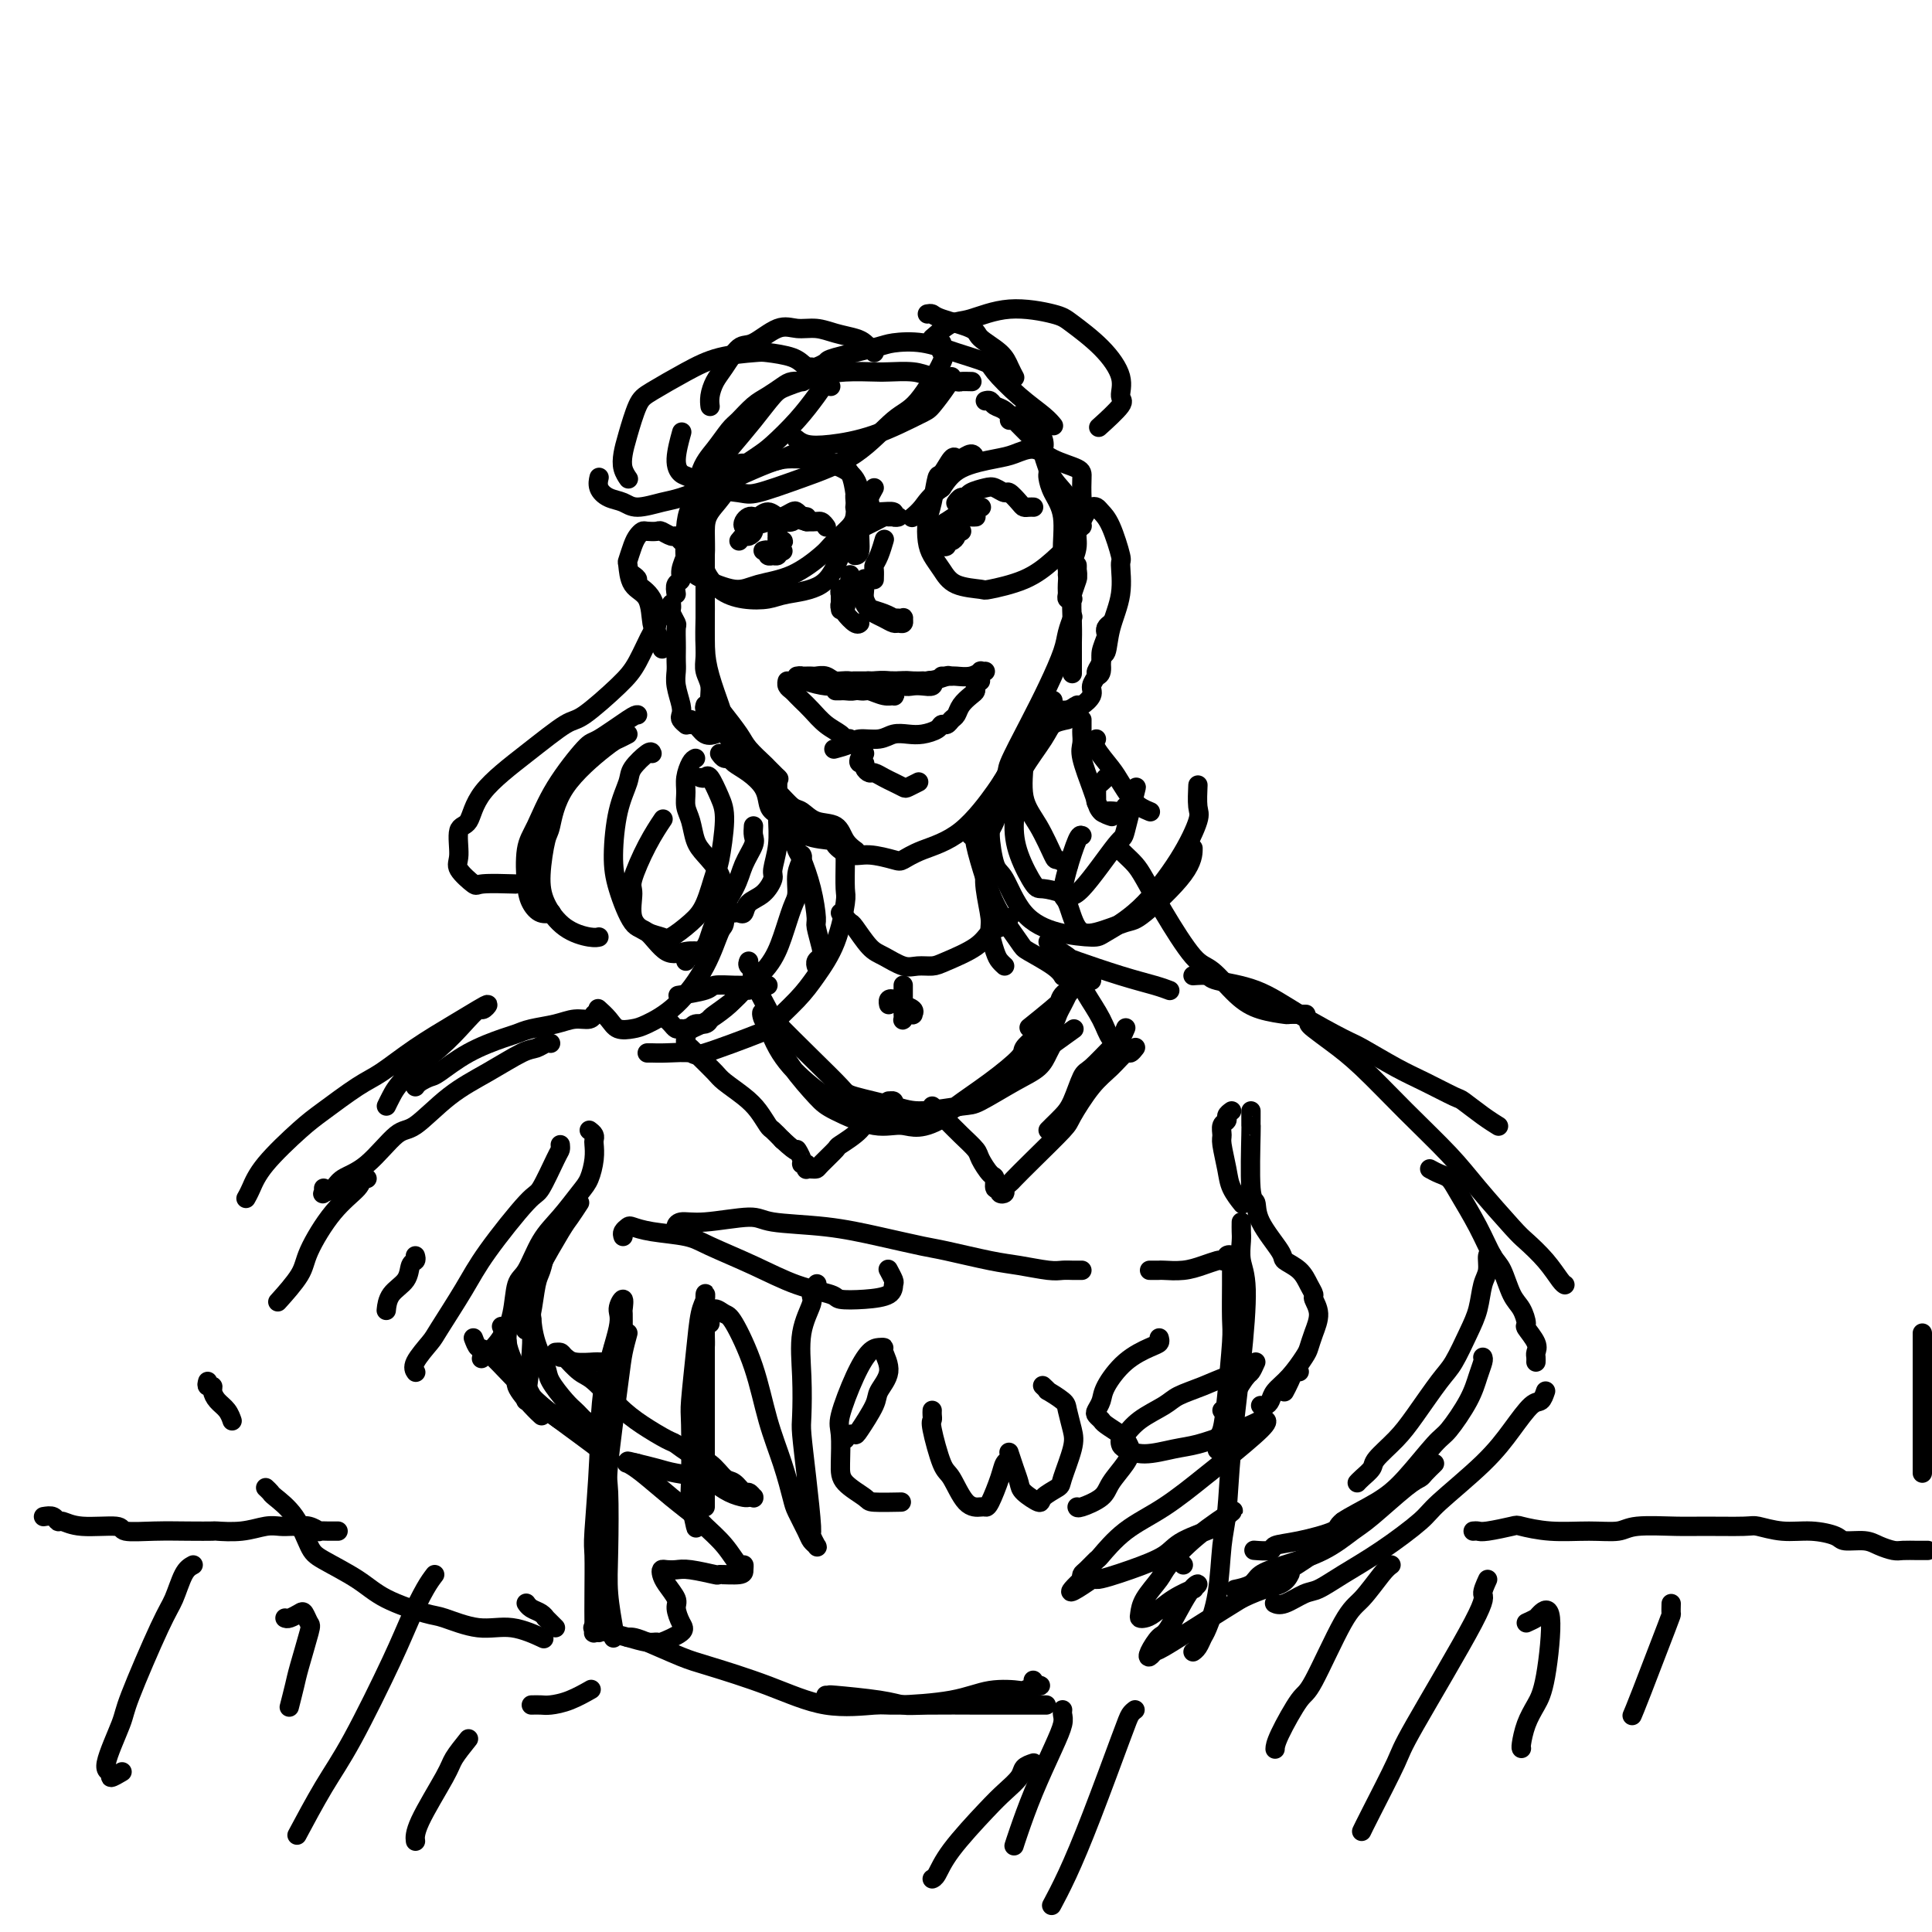<svg viewBox='0 0 400 400' version='1.1' xmlns='http://www.w3.org/2000/svg' xmlns:xlink='http://www.w3.org/1999/xlink'><g fill='none' stroke='#000000' stroke-width='4' stroke-linecap='round' stroke-linejoin='round'><path d='M146,124c-0.001,0.177 -0.001,0.354 0,1c0.001,0.646 0.004,1.761 0,3c-0.004,1.239 -0.016,2.601 0,4c0.016,1.399 0.061,2.834 0,4c-0.061,1.166 -0.226,2.064 0,3c0.226,0.936 0.844,1.911 1,3c0.156,1.089 -0.150,2.293 0,3c0.150,0.707 0.757,0.916 1,1c0.243,0.084 0.121,0.042 0,0'/><path d='M146,111c0.000,0.667 0.000,1.334 0,2c-0.000,0.666 -0.001,1.331 0,2c0.001,0.669 0.002,1.341 0,3c-0.002,1.659 -0.007,4.305 0,6c0.007,1.695 0.027,2.441 0,4c-0.027,1.559 -0.102,3.933 0,6c0.102,2.067 0.382,3.826 1,6c0.618,2.174 1.574,4.761 2,6c0.426,1.239 0.322,1.129 1,2c0.678,0.871 2.136,2.724 3,4c0.864,1.276 1.132,1.974 2,3c0.868,1.026 2.336,2.378 3,3c0.664,0.622 0.525,0.514 1,1c0.475,0.486 1.564,1.568 2,2c0.436,0.432 0.218,0.216 0,0'/><path d='M146,146c-0.102,0.313 -0.203,0.626 0,1c0.203,0.374 0.712,0.809 1,1c0.288,0.191 0.355,0.137 1,1c0.645,0.863 1.866,2.642 3,4c1.134,1.358 2.180,2.294 3,3c0.820,0.706 1.412,1.182 2,2c0.588,0.818 1.170,1.978 2,3c0.830,1.022 1.906,1.907 3,3c1.094,1.093 2.204,2.393 3,3c0.796,0.607 1.278,0.520 2,1c0.722,0.480 1.682,1.526 3,2c1.318,0.474 2.992,0.374 4,1c1.008,0.626 1.348,1.976 2,3c0.652,1.024 1.615,1.721 2,2c0.385,0.279 0.193,0.139 0,0'/><path d='M149,156c0.321,0.442 0.643,0.884 1,1c0.357,0.116 0.750,-0.092 1,0c0.250,0.092 0.356,0.486 1,1c0.644,0.514 1.827,1.148 3,2c1.173,0.852 2.335,1.923 3,3c0.665,1.077 0.834,2.158 1,3c0.166,0.842 0.329,1.443 1,2c0.671,0.557 1.848,1.071 3,2c1.152,0.929 2.277,2.272 4,3c1.723,0.728 4.045,0.839 5,1c0.955,0.161 0.545,0.370 1,1c0.455,0.630 1.777,1.680 3,2c1.223,0.320 2.347,-0.090 4,0c1.653,0.090 3.834,0.679 5,1c1.166,0.321 1.318,0.374 2,0c0.682,-0.374 1.894,-1.175 4,-2c2.106,-0.825 5.107,-1.673 8,-4c2.893,-2.327 5.679,-6.134 7,-8c1.321,-1.866 1.177,-1.793 2,-3c0.823,-1.207 2.612,-3.695 4,-5c1.388,-1.305 2.374,-1.428 3,-2c0.626,-0.572 0.893,-1.592 1,-2c0.107,-0.408 0.053,-0.204 0,0'/><path d='M201,173c0.308,-0.346 0.615,-0.693 1,-1c0.385,-0.307 0.847,-0.575 1,-1c0.153,-0.425 -0.003,-1.006 1,-3c1.003,-1.994 3.165,-5.401 4,-7c0.835,-1.599 0.342,-1.389 1,-3c0.658,-1.611 2.467,-5.041 4,-8c1.533,-2.959 2.789,-5.445 4,-8c1.211,-2.555 2.376,-5.180 3,-7c0.624,-1.820 0.706,-2.836 1,-4c0.294,-1.164 0.798,-2.475 1,-3c0.202,-0.525 0.101,-0.262 0,0'/><path d='M144,114c-0.430,-0.419 -0.860,-0.839 -1,-1c-0.140,-0.161 0.010,-0.065 0,-1c-0.010,-0.935 -0.178,-2.902 0,-4c0.178,-1.098 0.704,-1.329 1,-3c0.296,-1.671 0.361,-4.783 1,-7c0.639,-2.217 1.850,-3.538 3,-5c1.150,-1.462 2.237,-3.064 3,-4c0.763,-0.936 1.201,-1.207 2,-2c0.799,-0.793 1.959,-2.107 3,-3c1.041,-0.893 1.964,-1.364 3,-2c1.036,-0.636 2.185,-1.439 3,-2c0.815,-0.561 1.296,-0.882 2,-1c0.704,-0.118 1.630,-0.034 2,0c0.370,0.034 0.185,0.017 0,0'/><path d='M147,100c0.088,-0.422 0.177,-0.845 0,-1c-0.177,-0.155 -0.619,-0.044 0,-1c0.619,-0.956 2.299,-2.981 4,-5c1.701,-2.019 3.422,-4.033 5,-6c1.578,-1.967 3.014,-3.886 4,-5c0.986,-1.114 1.521,-1.423 3,-2c1.479,-0.577 3.901,-1.423 6,-2c2.099,-0.577 3.875,-0.884 6,-1c2.125,-0.116 4.598,-0.041 6,0c1.402,0.041 1.733,0.050 3,0c1.267,-0.050 3.471,-0.157 5,0c1.529,0.157 2.382,0.578 4,1c1.618,0.422 4.001,0.845 5,1c0.999,0.155 0.615,0.042 1,0c0.385,-0.042 1.539,-0.012 2,0c0.461,0.012 0.231,0.006 0,0'/><path d='M168,76c0.198,0.097 0.396,0.194 1,0c0.604,-0.194 1.615,-0.681 2,-1c0.385,-0.319 0.144,-0.472 2,-1c1.856,-0.528 5.807,-1.431 8,-2c2.193,-0.569 2.626,-0.804 4,-1c1.374,-0.196 3.689,-0.352 6,0c2.311,0.352 4.618,1.214 7,2c2.382,0.786 4.838,1.496 6,2c1.162,0.504 1.030,0.801 2,2c0.970,1.199 3.044,3.301 5,5c1.956,1.699 3.796,2.996 5,4c1.204,1.004 1.773,1.715 2,2c0.227,0.285 0.114,0.142 0,0'/><path d='M204,83c0.354,-0.099 0.708,-0.198 1,0c0.292,0.198 0.522,0.694 1,1c0.478,0.306 1.204,0.423 2,1c0.796,0.577 1.660,1.613 3,3c1.340,1.387 3.154,3.126 4,4c0.846,0.874 0.724,0.882 1,2c0.276,1.118 0.950,3.346 2,5c1.050,1.654 2.478,2.733 3,4c0.522,1.267 0.140,2.721 0,4c-0.140,1.279 -0.038,2.381 0,3c0.038,0.619 0.010,0.753 0,1c-0.010,0.247 -0.003,0.605 0,1c0.003,0.395 0.001,0.827 0,1c-0.001,0.173 -0.000,0.086 0,0'/><path d='M217,97c0.013,0.374 0.027,0.748 0,1c-0.027,0.252 -0.094,0.383 0,1c0.094,0.617 0.351,1.720 1,3c0.649,1.280 1.691,2.738 2,5c0.309,2.262 -0.114,5.328 0,7c0.114,1.672 0.766,1.951 1,3c0.234,1.049 0.049,2.870 0,4c-0.049,1.130 0.038,1.570 0,2c-0.038,0.430 -0.203,0.850 0,1c0.203,0.150 0.772,0.028 1,0c0.228,-0.028 0.114,0.036 0,0c-0.114,-0.036 -0.227,-0.174 0,-1c0.227,-0.826 0.792,-2.342 1,-3c0.208,-0.658 0.057,-0.458 0,-1c-0.057,-0.542 -0.019,-1.827 0,-2c0.019,-0.173 0.019,0.768 0,1c-0.019,0.232 -0.058,-0.243 0,0c0.058,0.243 0.212,1.203 0,2c-0.212,0.797 -0.789,1.430 -1,3c-0.211,1.570 -0.057,4.078 0,6c0.057,1.922 0.015,3.257 0,4c-0.015,0.743 -0.004,0.892 0,2c0.004,1.108 0.001,3.174 0,4c-0.001,0.826 -0.001,0.413 0,0'/><path d='M221,119c0.022,-0.321 0.043,-0.643 0,-1c-0.043,-0.357 -0.151,-0.750 0,-1c0.151,-0.250 0.562,-0.356 1,-1c0.438,-0.644 0.905,-1.825 1,-3c0.095,-1.175 -0.182,-2.343 0,-3c0.182,-0.657 0.822,-0.804 1,-1c0.178,-0.196 -0.108,-0.443 0,-1c0.108,-0.557 0.609,-1.426 1,-2c0.391,-0.574 0.673,-0.854 1,-1c0.327,-0.146 0.700,-0.159 1,0c0.300,0.159 0.527,0.490 1,1c0.473,0.510 1.192,1.198 2,3c0.808,1.802 1.706,4.718 2,6c0.294,1.282 -0.016,0.929 0,2c0.016,1.071 0.359,3.565 0,6c-0.359,2.435 -1.420,4.810 -2,7c-0.580,2.190 -0.677,4.195 -1,5c-0.323,0.805 -0.870,0.412 -1,1c-0.130,0.588 0.157,2.158 0,3c-0.157,0.842 -0.759,0.955 -1,1c-0.241,0.045 -0.120,0.023 0,0'/><path d='M230,129c-0.414,0.319 -0.828,0.637 -1,1c-0.172,0.363 -0.103,0.770 0,1c0.103,0.230 0.239,0.284 0,1c-0.239,0.716 -0.853,2.093 -1,3c-0.147,0.907 0.173,1.345 0,2c-0.173,0.655 -0.838,1.528 -1,2c-0.162,0.472 0.178,0.542 0,1c-0.178,0.458 -0.876,1.304 -1,2c-0.124,0.696 0.324,1.243 0,2c-0.324,0.757 -1.421,1.723 -2,2c-0.579,0.277 -0.638,-0.136 -1,0c-0.362,0.136 -1.025,0.820 -2,1c-0.975,0.180 -2.263,-0.144 -3,0c-0.737,0.144 -0.925,0.755 -1,1c-0.075,0.245 -0.038,0.122 0,0'/><path d='M140,123c-0.121,-0.770 -0.243,-1.540 0,-2c0.243,-0.460 0.850,-0.610 1,-1c0.150,-0.390 -0.159,-1.021 0,-2c0.159,-0.979 0.785,-2.305 1,-3c0.215,-0.695 0.017,-0.760 0,-1c-0.017,-0.240 0.146,-0.657 0,-1c-0.146,-0.343 -0.601,-0.614 -1,-1c-0.399,-0.386 -0.740,-0.888 -1,-1c-0.260,-0.112 -0.437,0.165 -1,0c-0.563,-0.165 -1.513,-0.774 -2,-1c-0.487,-0.226 -0.512,-0.070 -1,0c-0.488,0.070 -1.441,0.054 -2,0c-0.559,-0.054 -0.724,-0.148 -1,0c-0.276,0.148 -0.661,0.536 -1,1c-0.339,0.464 -0.630,1.003 -1,2c-0.370,0.997 -0.818,2.453 -1,3c-0.182,0.547 -0.099,0.186 0,1c0.099,0.814 0.212,2.804 1,4c0.788,1.196 2.250,1.600 3,3c0.750,1.400 0.789,3.798 1,5c0.211,1.202 0.595,1.208 1,2c0.405,0.792 0.830,2.369 1,3c0.170,0.631 0.085,0.315 0,0'/><path d='M139,125c0.030,0.368 0.061,0.735 0,1c-0.061,0.265 -0.212,0.427 0,1c0.212,0.573 0.789,1.557 1,2c0.211,0.443 0.057,0.345 0,1c-0.057,0.655 -0.016,2.064 0,3c0.016,0.936 0.008,1.399 0,2c-0.008,0.601 -0.016,1.341 0,2c0.016,0.659 0.056,1.237 0,2c-0.056,0.763 -0.207,1.711 0,3c0.207,1.289 0.774,2.920 1,4c0.226,1.080 0.112,1.609 0,2c-0.112,0.391 -0.223,0.644 0,1c0.223,0.356 0.778,0.816 1,1c0.222,0.184 0.111,0.092 0,0'/><path d='M143,149c-0.069,0.483 -0.137,0.967 0,1c0.137,0.033 0.480,-0.383 1,0c0.520,0.383 1.217,1.565 2,2c0.783,0.435 1.652,0.124 2,0c0.348,-0.124 0.174,-0.062 0,0'/><path d='M173,143c0.357,0.006 0.715,0.012 1,0c0.285,-0.012 0.499,-0.042 1,0c0.501,0.042 1.291,0.155 2,0c0.709,-0.155 1.338,-0.577 3,-1c1.662,-0.423 4.357,-0.845 6,-1c1.643,-0.155 2.233,-0.043 3,0c0.767,0.043 1.710,0.015 2,0c0.290,-0.015 -0.072,-0.018 0,0c0.072,0.018 0.577,0.057 1,0c0.423,-0.057 0.763,-0.210 1,0c0.237,0.210 0.370,0.785 0,1c-0.370,0.215 -1.244,0.072 -2,0c-0.756,-0.072 -1.393,-0.072 -2,0c-0.607,0.072 -1.185,0.215 -2,0c-0.815,-0.215 -1.867,-0.790 -3,-1c-1.133,-0.210 -2.345,-0.056 -3,0c-0.655,0.056 -0.752,0.015 -1,0c-0.248,-0.015 -0.647,-0.004 -1,0c-0.353,0.004 -0.662,0.001 -1,0c-0.338,-0.001 -0.706,-0.000 -1,0c-0.294,0.000 -0.512,0.000 0,0c0.512,-0.000 1.756,-0.000 3,0'/><path d='M180,141c-1.279,0.004 1.525,0.015 3,0c1.475,-0.015 1.622,-0.056 3,0c1.378,0.056 3.986,0.207 6,0c2.014,-0.207 3.432,-0.774 4,-1c0.568,-0.226 0.284,-0.113 0,0'/><path d='M203,141c-0.438,0.327 -0.877,0.655 -1,1c-0.123,0.345 0.069,0.708 0,1c-0.069,0.292 -0.400,0.513 -1,1c-0.600,0.487 -1.471,1.240 -2,2c-0.529,0.760 -0.718,1.527 -1,2c-0.282,0.473 -0.659,0.652 -1,1c-0.341,0.348 -0.646,0.864 -1,1c-0.354,0.136 -0.755,-0.108 -1,0c-0.245,0.108 -0.332,0.569 -1,1c-0.668,0.431 -1.916,0.833 -3,1c-1.084,0.167 -2.004,0.100 -3,0c-0.996,-0.100 -2.068,-0.233 -3,0c-0.932,0.233 -1.725,0.833 -3,1c-1.275,0.167 -3.032,-0.100 -4,0c-0.968,0.100 -1.145,0.565 -2,1c-0.855,0.435 -2.387,0.838 -3,1c-0.613,0.162 -0.306,0.081 0,0'/><path d='M177,154c-0.450,0.118 -0.900,0.237 -1,0c-0.100,-0.237 0.149,-0.829 0,-1c-0.149,-0.171 -0.698,0.081 -1,0c-0.302,-0.081 -0.357,-0.494 -1,-1c-0.643,-0.506 -1.874,-1.105 -3,-2c-1.126,-0.895 -2.148,-2.085 -3,-3c-0.852,-0.915 -1.535,-1.555 -2,-2c-0.465,-0.445 -0.713,-0.694 -1,-1c-0.287,-0.306 -0.613,-0.671 -1,-1c-0.387,-0.329 -0.836,-0.624 -1,-1c-0.164,-0.376 -0.044,-0.832 0,-1c0.044,-0.168 0.013,-0.048 0,0c-0.013,0.048 -0.006,0.024 0,0'/><path d='M165,140c0.749,0.002 1.498,0.005 2,0c0.502,-0.005 0.756,-0.016 1,0c0.244,0.016 0.479,0.061 1,0c0.521,-0.061 1.328,-0.228 2,0c0.672,0.228 1.210,0.850 2,1c0.790,0.150 1.833,-0.171 3,0c1.167,0.171 2.460,0.834 3,1c0.540,0.166 0.328,-0.166 1,0c0.672,0.166 2.228,0.830 3,1c0.772,0.170 0.760,-0.155 1,0c0.240,0.155 0.731,0.789 1,1c0.269,0.211 0.317,0.000 0,0c-0.317,-0.000 -0.999,0.211 -2,0c-1.001,-0.211 -2.321,-0.844 -3,-1c-0.679,-0.156 -0.717,0.165 -2,0c-1.283,-0.165 -3.812,-0.815 -5,-1c-1.188,-0.185 -1.037,0.094 -2,0c-0.963,-0.094 -3.042,-0.561 -4,-1c-0.958,-0.439 -0.796,-0.849 -1,-1c-0.204,-0.151 -0.772,-0.043 -1,0c-0.228,0.043 -0.114,0.022 0,0'/><path d='M195,140c0.320,-0.002 0.640,-0.004 1,0c0.360,0.004 0.761,0.015 1,0c0.239,-0.015 0.316,-0.057 1,0c0.684,0.057 1.973,0.211 3,0c1.027,-0.211 1.791,-0.789 2,-1c0.209,-0.211 -0.136,-0.057 0,0c0.136,0.057 0.753,0.016 1,0c0.247,-0.016 0.123,-0.008 0,0'/><path d='M176,119c-0.030,0.333 -0.060,0.667 0,1c0.060,0.333 0.208,0.667 0,1c-0.208,0.333 -0.774,0.667 -1,1c-0.226,0.333 -0.113,0.665 0,1c0.113,0.335 0.226,0.671 0,1c-0.226,0.329 -0.793,0.649 -1,1c-0.207,0.351 -0.056,0.731 0,1c0.056,0.269 0.015,0.425 0,0c-0.015,-0.425 -0.005,-1.431 0,-2c0.005,-0.569 0.005,-0.701 0,-1c-0.005,-0.299 -0.015,-0.767 0,-1c0.015,-0.233 0.055,-0.233 0,0c-0.055,0.233 -0.204,0.697 0,1c0.204,0.303 0.762,0.445 1,1c0.238,0.555 0.155,1.522 0,2c-0.155,0.478 -0.382,0.468 0,1c0.382,0.532 1.372,1.605 2,2c0.628,0.395 0.894,0.113 1,0c0.106,-0.113 0.053,-0.056 0,0'/><path d='M177,121c-0.121,0.295 -0.241,0.590 0,1c0.241,0.410 0.844,0.936 1,1c0.156,0.064 -0.136,-0.333 0,0c0.136,0.333 0.701,1.396 1,2c0.299,0.604 0.332,0.750 1,1c0.668,0.250 1.973,0.603 3,1c1.027,0.397 1.778,0.837 2,1c0.222,0.163 -0.083,0.047 0,0c0.083,-0.047 0.555,-0.027 1,0c0.445,0.027 0.863,0.061 1,0c0.137,-0.061 -0.008,-0.215 0,0c0.008,0.215 0.167,0.801 0,1c-0.167,0.199 -0.660,0.013 -1,0c-0.340,-0.013 -0.526,0.148 -1,0c-0.474,-0.148 -1.237,-0.606 -2,-1c-0.763,-0.394 -1.525,-0.726 -2,-1c-0.475,-0.274 -0.663,-0.491 -1,-1c-0.337,-0.509 -0.822,-1.312 -1,-2c-0.178,-0.688 -0.048,-1.262 0,-2c0.048,-0.738 0.014,-1.639 0,-2c-0.014,-0.361 -0.007,-0.180 0,0'/><path d='M181,120c0.022,-0.769 0.045,-1.537 0,-2c-0.045,-0.463 -0.156,-0.619 0,-1c0.156,-0.381 0.581,-0.987 1,-2c0.419,-1.013 0.834,-2.432 1,-3c0.166,-0.568 0.083,-0.284 0,0'/><path d='M181,101c-0.417,0.740 -0.834,1.480 -1,2c-0.166,0.520 -0.082,0.819 0,1c0.082,0.181 0.162,0.245 0,1c-0.162,0.755 -0.565,2.202 -1,3c-0.435,0.798 -0.900,0.946 -1,2c-0.100,1.054 0.165,3.015 0,4c-0.165,0.985 -0.762,0.996 -1,1c-0.238,0.004 -0.119,0.002 0,0'/><path d='M178,104c0.000,0.326 0.000,0.651 0,1c0.000,0.349 0.000,0.721 0,1c-0.000,0.279 0.000,0.467 0,1c0.000,0.533 0.000,1.413 0,2c0.000,0.587 0.000,0.882 0,1c0.000,0.118 0.000,0.059 0,0'/><path d='M196,109c0.718,-0.453 1.436,-0.906 2,-1c0.564,-0.094 0.974,0.171 1,0c0.026,-0.171 -0.332,-0.778 0,-1c0.332,-0.222 1.354,-0.060 2,0c0.646,0.060 0.916,0.016 1,0c0.084,-0.016 -0.019,-0.005 0,0c0.019,0.005 0.160,0.005 0,0c-0.160,-0.005 -0.620,-0.015 -1,0c-0.380,0.015 -0.679,0.056 -1,0c-0.321,-0.056 -0.663,-0.209 -1,0c-0.337,0.209 -0.669,0.782 -1,1c-0.331,0.218 -0.661,0.083 -1,0c-0.339,-0.083 -0.686,-0.113 -1,0c-0.314,0.113 -0.595,0.370 0,0c0.595,-0.370 2.067,-1.367 3,-2c0.933,-0.633 1.328,-0.901 2,-1c0.672,-0.099 1.621,-0.028 2,0c0.379,0.028 0.190,0.014 0,0'/><path d='M198,104c-0.085,0.119 -0.171,0.239 0,0c0.171,-0.239 0.598,-0.836 1,-1c0.402,-0.164 0.780,0.104 1,0c0.220,-0.104 0.281,-0.580 1,-1c0.719,-0.420 2.094,-0.786 3,-1c0.906,-0.214 1.342,-0.278 2,0c0.658,0.278 1.538,0.898 2,1c0.462,0.102 0.506,-0.312 1,0c0.494,0.312 1.439,1.352 2,2c0.561,0.648 0.738,0.906 1,1c0.262,0.094 0.609,0.025 1,0c0.391,-0.025 0.826,-0.007 1,0c0.174,0.007 0.087,0.004 0,0'/><path d='M153,112c0.345,-0.446 0.690,-0.893 1,-1c0.310,-0.107 0.584,0.125 1,0c0.416,-0.125 0.975,-0.607 1,-1c0.025,-0.393 -0.484,-0.697 0,-1c0.484,-0.303 1.961,-0.604 3,-1c1.039,-0.396 1.642,-0.887 2,-1c0.358,-0.113 0.473,0.152 1,0c0.527,-0.152 1.467,-0.720 2,-1c0.533,-0.280 0.657,-0.272 1,0c0.343,0.272 0.903,0.809 1,1c0.097,0.191 -0.270,0.037 0,0c0.270,-0.037 1.177,0.041 1,0c-0.177,-0.041 -1.438,-0.203 -2,0c-0.562,0.203 -0.427,0.772 -1,1c-0.573,0.228 -1.856,0.114 -3,0c-1.144,-0.114 -2.150,-0.230 -3,0c-0.850,0.230 -1.545,0.804 -2,1c-0.455,0.196 -0.669,0.014 -1,0c-0.331,-0.014 -0.780,0.141 -1,0c-0.220,-0.141 -0.211,-0.579 0,-1c0.211,-0.421 0.623,-0.827 1,-1c0.377,-0.173 0.718,-0.114 1,0c0.282,0.114 0.504,0.282 1,0c0.496,-0.282 1.267,-1.014 2,-1c0.733,0.014 1.428,0.773 2,1c0.572,0.227 1.021,-0.078 2,0c0.979,0.078 2.490,0.539 4,1'/><path d='M167,108c2.167,0.095 2.583,-0.167 3,0c0.417,0.167 0.833,0.762 1,1c0.167,0.238 0.083,0.119 0,0'/><path d='M157,96c-0.347,-0.008 -0.693,-0.016 -1,0c-0.307,0.016 -0.574,0.056 -1,0c-0.426,-0.056 -1.010,-0.207 -2,0c-0.990,0.207 -2.385,0.774 -3,1c-0.615,0.226 -0.452,0.113 -1,1c-0.548,0.887 -1.809,2.776 -3,4c-1.191,1.224 -2.312,1.785 -3,3c-0.688,1.215 -0.942,3.083 -1,4c-0.058,0.917 0.081,0.881 0,2c-0.081,1.119 -0.380,3.393 0,5c0.380,1.607 1.439,2.546 2,3c0.561,0.454 0.623,0.423 2,1c1.377,0.577 4.069,1.761 6,2c1.931,0.239 3.101,-0.467 5,-1c1.899,-0.533 4.527,-0.892 7,-2c2.473,-1.108 4.792,-2.963 6,-4c1.208,-1.037 1.305,-1.255 2,-2c0.695,-0.745 1.988,-2.017 3,-3c1.012,-0.983 1.743,-1.678 2,-3c0.257,-1.322 0.041,-3.272 0,-4c-0.041,-0.728 0.093,-0.233 0,-1c-0.093,-0.767 -0.412,-2.794 -1,-4c-0.588,-1.206 -1.446,-1.590 -3,-2c-1.554,-0.410 -3.806,-0.848 -5,-1c-1.194,-0.152 -1.330,-0.020 -2,0c-0.670,0.020 -1.873,-0.071 -3,0c-1.127,0.071 -2.179,0.306 -4,1c-1.821,0.694 -4.410,1.847 -7,3'/><path d='M152,99c-1.990,1.101 -1.463,1.854 -2,3c-0.537,1.146 -2.136,2.684 -3,4c-0.864,1.316 -0.991,2.409 -1,4c-0.009,1.591 0.101,3.681 0,5c-0.101,1.319 -0.414,1.867 0,3c0.414,1.133 1.556,2.850 3,4c1.444,1.150 3.190,1.731 5,2c1.810,0.269 3.682,0.226 5,0c1.318,-0.226 2.080,-0.635 4,-1c1.920,-0.365 4.999,-0.688 7,-2c2.001,-1.312 2.924,-3.615 4,-6c1.076,-2.385 2.303,-4.852 3,-6c0.697,-1.148 0.862,-0.975 1,-2c0.138,-1.025 0.248,-3.246 0,-5c-0.248,-1.754 -0.855,-3.042 -2,-4c-1.145,-0.958 -2.829,-1.588 -4,-2c-1.171,-0.412 -1.827,-0.608 -3,-1c-1.173,-0.392 -2.861,-0.981 -4,-1c-1.139,-0.019 -1.730,0.533 -3,1c-1.270,0.467 -3.220,0.848 -4,1c-0.780,0.152 -0.390,0.076 0,0'/><path d='M202,95c-0.222,-0.529 -0.445,-1.059 -1,-1c-0.555,0.059 -1.444,0.705 -2,1c-0.556,0.295 -0.779,0.238 -1,0c-0.221,-0.238 -0.441,-0.658 -1,0c-0.559,0.658 -1.457,2.396 -2,3c-0.543,0.604 -0.732,0.076 -1,1c-0.268,0.924 -0.616,3.300 -1,5c-0.384,1.700 -0.804,2.725 -1,4c-0.196,1.275 -0.167,2.800 0,4c0.167,1.200 0.474,2.074 1,3c0.526,0.926 1.273,1.904 2,3c0.727,1.096 1.436,2.310 3,3c1.564,0.690 3.985,0.854 5,1c1.015,0.146 0.625,0.272 2,0c1.375,-0.272 4.516,-0.943 7,-2c2.484,-1.057 4.312,-2.501 6,-4c1.688,-1.499 3.237,-3.052 4,-4c0.763,-0.948 0.741,-1.290 1,-2c0.259,-0.710 0.800,-1.789 1,-3c0.200,-1.211 0.060,-2.553 0,-4c-0.060,-1.447 -0.039,-2.997 0,-4c0.039,-1.003 0.096,-1.457 -1,-2c-1.096,-0.543 -3.346,-1.174 -5,-2c-1.654,-0.826 -2.711,-1.846 -4,-2c-1.289,-0.154 -2.809,0.557 -4,1c-1.191,0.443 -2.051,0.619 -4,1c-1.949,0.381 -4.985,0.966 -7,2c-2.015,1.034 -3.007,2.517 -4,4'/><path d='M195,101c-2.488,1.714 -3.208,3.000 -4,4c-0.792,1.000 -1.655,1.714 -2,2c-0.345,0.286 -0.173,0.143 0,0'/><path d='M177,105c0.375,0.425 0.750,0.850 1,1c0.250,0.150 0.374,0.026 1,0c0.626,-0.026 1.754,0.046 3,0c1.246,-0.046 2.608,-0.209 3,0c0.392,0.209 -0.188,0.791 0,1c0.188,0.209 1.143,0.046 1,0c-0.143,-0.046 -1.384,0.026 -2,0c-0.616,-0.026 -0.609,-0.151 -1,0c-0.391,0.151 -1.182,0.579 -2,1c-0.818,0.421 -1.662,0.835 -2,1c-0.338,0.165 -0.169,0.083 0,0'/><path d='M161,110c-0.008,0.453 -0.015,0.907 0,1c0.015,0.093 0.053,-0.174 0,0c-0.053,0.174 -0.196,0.789 0,1c0.196,0.211 0.732,0.016 1,0c0.268,-0.016 0.268,0.146 0,0c-0.268,-0.146 -0.805,-0.600 -1,-1c-0.195,-0.400 -0.048,-0.744 0,-1c0.048,-0.256 -0.001,-0.422 0,0c0.001,0.422 0.053,1.434 0,2c-0.053,0.566 -0.210,0.688 0,1c0.210,0.312 0.787,0.815 1,1c0.213,0.185 0.061,0.053 0,0c-0.061,-0.053 -0.030,-0.026 0,0'/><path d='M158,114c0.452,-0.113 0.905,-0.227 1,0c0.095,0.227 -0.167,0.794 0,1c0.167,0.206 0.763,0.052 1,0c0.237,-0.052 0.116,-0.003 0,0c-0.116,0.003 -0.227,-0.042 0,0c0.227,0.042 0.793,0.170 1,0c0.207,-0.170 0.055,-0.638 0,-1c-0.055,-0.362 -0.015,-0.619 0,-1c0.015,-0.381 0.004,-0.886 0,-1c-0.004,-0.114 -0.001,0.162 0,0c0.001,-0.162 0.000,-0.760 0,-1c-0.000,-0.240 -0.000,-0.120 0,0'/><path d='M192,109c0.447,0.868 0.894,1.736 1,2c0.106,0.264 -0.130,-0.077 0,0c0.130,0.077 0.626,0.571 1,1c0.374,0.429 0.626,0.792 1,1c0.374,0.208 0.871,0.262 1,0c0.129,-0.262 -0.110,-0.841 0,-1c0.110,-0.159 0.569,0.101 1,0c0.431,-0.101 0.833,-0.563 1,-1c0.167,-0.437 0.097,-0.849 0,-1c-0.097,-0.151 -0.222,-0.040 0,0c0.222,0.040 0.791,0.011 1,0c0.209,-0.011 0.060,-0.003 0,0c-0.060,0.003 -0.030,0.002 0,0'/><path d='M181,73c-0.444,-0.446 -0.887,-0.893 -1,-1c-0.113,-0.107 0.105,0.125 0,0c-0.105,-0.125 -0.534,-0.607 -1,-1c-0.466,-0.393 -0.969,-0.697 -2,-1c-1.031,-0.303 -2.590,-0.606 -4,-1c-1.410,-0.394 -2.670,-0.880 -4,-1c-1.330,-0.120 -2.730,0.124 -4,0c-1.270,-0.124 -2.410,-0.617 -4,0c-1.590,0.617 -3.631,2.343 -5,3c-1.369,0.657 -2.066,0.246 -3,1c-0.934,0.754 -2.107,2.672 -3,4c-0.893,1.328 -1.507,2.067 -2,3c-0.493,0.933 -0.863,2.059 -1,3c-0.137,0.941 -0.039,1.697 0,2c0.039,0.303 0.020,0.151 0,0'/><path d='M172,80c-0.386,-0.356 -0.772,-0.712 -1,-1c-0.228,-0.288 -0.298,-0.508 -1,-1c-0.702,-0.492 -2.037,-1.254 -3,-2c-0.963,-0.746 -1.552,-1.474 -3,-2c-1.448,-0.526 -3.753,-0.849 -5,-1c-1.247,-0.151 -1.436,-0.129 -3,0c-1.564,0.129 -4.503,0.365 -7,1c-2.497,0.635 -4.553,1.667 -7,3c-2.447,1.333 -5.283,2.965 -7,4c-1.717,1.035 -2.313,1.472 -3,3c-0.687,1.528 -1.466,4.147 -2,6c-0.534,1.853 -0.824,2.940 -1,4c-0.176,1.060 -0.240,2.093 0,3c0.240,0.907 0.783,1.688 1,2c0.217,0.312 0.109,0.156 0,0'/><path d='M171,77c-0.038,0.370 -0.075,0.739 0,1c0.075,0.261 0.264,0.413 0,1c-0.264,0.587 -0.981,1.609 -2,3c-1.019,1.391 -2.342,3.150 -4,5c-1.658,1.850 -3.653,3.791 -5,5c-1.347,1.209 -2.048,1.688 -4,3c-1.952,1.312 -5.155,3.459 -8,5c-2.845,1.541 -5.332,2.477 -7,3c-1.668,0.523 -2.517,0.632 -4,1c-1.483,0.368 -3.599,0.995 -5,1c-1.401,0.005 -2.088,-0.612 -3,-1c-0.912,-0.388 -2.049,-0.547 -3,-1c-0.951,-0.453 -1.718,-1.199 -2,-2c-0.282,-0.801 -0.081,-1.657 0,-2c0.081,-0.343 0.040,-0.171 0,0'/><path d='M195,71c0.033,0.310 0.066,0.621 0,1c-0.066,0.379 -0.231,0.828 0,1c0.231,0.172 0.860,0.069 0,2c-0.860,1.931 -3.207,5.898 -5,8c-1.793,2.102 -3.033,2.339 -5,4c-1.967,1.661 -4.662,4.744 -8,7c-3.338,2.256 -7.321,3.683 -11,5c-3.679,1.317 -7.055,2.522 -9,3c-1.945,0.478 -2.459,0.227 -4,0c-1.541,-0.227 -4.108,-0.429 -6,-1c-1.892,-0.571 -3.109,-1.509 -4,-2c-0.891,-0.491 -1.455,-0.534 -2,-1c-0.545,-0.466 -1.070,-1.356 -1,-3c0.070,-1.644 0.734,-4.041 1,-5c0.266,-0.959 0.133,-0.479 0,0'/><path d='M197,78c-0.118,0.425 -0.236,0.849 -1,2c-0.764,1.151 -2.176,3.027 -3,4c-0.824,0.973 -1.062,1.042 -3,2c-1.938,0.958 -5.577,2.807 -9,4c-3.423,1.193 -6.629,1.732 -9,2c-2.371,0.268 -3.908,0.264 -5,0c-1.092,-0.264 -1.741,-0.790 -2,-1c-0.259,-0.210 -0.130,-0.105 0,0'/><path d='M192,65c0.370,-0.064 0.739,-0.127 1,0c0.261,0.127 0.412,0.446 2,1c1.588,0.554 4.611,1.343 6,2c1.389,0.657 1.143,1.182 2,2c0.857,0.818 2.817,1.931 4,3c1.183,1.069 1.588,2.096 2,3c0.412,0.904 0.832,1.687 1,2c0.168,0.313 0.084,0.157 0,0'/><path d='M193,70c1.413,-1.221 2.826,-2.443 4,-3c1.174,-0.557 2.109,-0.451 4,-1c1.891,-0.549 4.739,-1.754 8,-2c3.261,-0.246 6.936,0.466 9,1c2.064,0.534 2.519,0.889 4,2c1.481,1.111 3.990,2.978 6,5c2.010,2.022 3.522,4.199 4,6c0.478,1.801 -0.078,3.225 0,4c0.078,0.775 0.790,0.901 0,2c-0.790,1.099 -3.083,3.171 -4,4c-0.917,0.829 -0.459,0.414 0,0'/><path d='M209,87c0.776,-0.526 1.553,-1.051 2,-1c0.447,0.051 0.565,0.679 1,1c0.435,0.321 1.189,0.333 2,1c0.811,0.667 1.680,1.987 2,3c0.320,1.013 0.091,1.718 0,2c-0.091,0.282 -0.046,0.141 0,0'/><path d='M131,119c0.505,0.361 1.010,0.722 1,1c-0.010,0.278 -0.533,0.472 0,1c0.533,0.528 2.124,1.391 3,3c0.876,1.609 1.038,3.966 1,5c-0.038,1.034 -0.275,0.746 -1,2c-0.725,1.254 -1.939,4.051 -3,6c-1.061,1.949 -1.968,3.051 -4,5c-2.032,1.949 -5.187,4.747 -7,6c-1.813,1.253 -2.283,0.962 -4,2c-1.717,1.038 -4.680,3.405 -8,6c-3.320,2.595 -6.998,5.418 -9,8c-2.002,2.582 -2.329,4.924 -3,6c-0.671,1.076 -1.684,0.887 -2,2c-0.316,1.113 0.067,3.528 0,5c-0.067,1.472 -0.584,2.002 0,3c0.584,0.998 2.270,2.463 3,3c0.730,0.537 0.504,0.144 2,0c1.496,-0.144 4.713,-0.041 6,0c1.287,0.041 0.643,0.021 0,0'/><path d='M132,148c-0.216,-0.019 -0.431,-0.038 -2,1c-1.569,1.038 -4.491,3.135 -6,4c-1.509,0.865 -1.606,0.500 -3,2c-1.394,1.500 -4.084,4.866 -6,8c-1.916,3.134 -3.058,6.034 -4,8c-0.942,1.966 -1.685,2.996 -2,5c-0.315,2.004 -0.203,4.982 0,7c0.203,2.018 0.498,3.077 1,4c0.502,0.923 1.212,1.710 2,2c0.788,0.290 1.654,0.083 2,0c0.346,-0.083 0.173,-0.041 0,0'/><path d='M130,152c-0.725,0.377 -1.451,0.754 -2,1c-0.549,0.246 -0.922,0.361 -3,2c-2.078,1.639 -5.862,4.804 -8,8c-2.138,3.196 -2.629,6.425 -3,8c-0.371,1.575 -0.622,1.498 -1,3c-0.378,1.502 -0.882,4.585 -1,7c-0.118,2.415 0.151,4.164 1,6c0.849,1.836 2.279,3.760 4,5c1.721,1.240 3.733,1.795 5,2c1.267,0.205 1.791,0.058 2,0c0.209,-0.058 0.105,-0.029 0,0'/><path d='M135,156c-0.099,-0.281 -0.199,-0.562 -1,0c-0.801,0.562 -2.304,1.966 -3,3c-0.696,1.034 -0.584,1.696 -1,3c-0.416,1.304 -1.361,3.249 -2,6c-0.639,2.751 -0.972,6.307 -1,9c-0.028,2.693 0.250,4.522 1,7c0.750,2.478 1.974,5.606 3,7c1.026,1.394 1.855,1.053 3,2c1.145,0.947 2.606,3.182 4,4c1.394,0.818 2.722,0.220 4,0c1.278,-0.220 2.508,-0.063 3,0c0.492,0.063 0.246,0.031 0,0'/><path d='M144,157c-0.308,0.154 -0.615,0.308 -1,1c-0.385,0.692 -0.847,1.921 -1,3c-0.153,1.079 0.002,2.006 0,3c-0.002,0.994 -0.162,2.053 0,3c0.162,0.947 0.646,1.781 1,3c0.354,1.219 0.579,2.825 1,4c0.421,1.175 1.039,1.921 2,3c0.961,1.079 2.265,2.490 3,4c0.735,1.510 0.902,3.117 1,5c0.098,1.883 0.129,4.042 0,5c-0.129,0.958 -0.418,0.715 -1,2c-0.582,1.285 -1.458,4.097 -3,7c-1.542,2.903 -3.749,5.897 -6,8c-2.251,2.103 -4.544,3.316 -6,4c-1.456,0.684 -2.075,0.838 -3,1c-0.925,0.162 -2.155,0.332 -3,0c-0.845,-0.332 -1.304,-1.166 -2,-2c-0.696,-0.834 -1.627,-1.667 -2,-2c-0.373,-0.333 -0.186,-0.167 0,0'/><path d='M145,161c0.360,0.097 0.720,0.194 1,0c0.280,-0.194 0.479,-0.680 1,0c0.521,0.680 1.364,2.527 2,4c0.636,1.473 1.067,2.571 1,5c-0.067,2.429 -0.630,6.189 -1,8c-0.370,1.811 -0.545,1.673 -1,3c-0.455,1.327 -1.188,4.119 -2,6c-0.812,1.881 -1.704,2.851 -3,4c-1.296,1.149 -2.998,2.476 -4,3c-1.002,0.524 -1.304,0.244 -2,0c-0.696,-0.244 -1.786,-0.451 -3,-1c-1.214,-0.549 -2.553,-1.440 -3,-3c-0.447,-1.560 -0.004,-3.788 0,-5c0.004,-1.212 -0.432,-1.407 0,-3c0.432,-1.593 1.732,-4.583 3,-7c1.268,-2.417 2.505,-4.262 3,-5c0.495,-0.738 0.247,-0.369 0,0'/><path d='M218,145c-0.353,0.324 -0.707,0.649 -1,1c-0.293,0.351 -0.526,0.729 -1,1c-0.474,0.271 -1.190,0.436 -2,2c-0.810,1.564 -1.712,4.528 -2,6c-0.288,1.472 0.040,1.451 0,3c-0.040,1.549 -0.448,4.667 0,7c0.448,2.333 1.753,3.879 3,6c1.247,2.121 2.437,4.816 3,6c0.563,1.184 0.498,0.857 1,1c0.502,0.143 1.572,0.755 2,1c0.428,0.245 0.214,0.122 0,0'/><path d='M221,149c-1.157,0.245 -2.314,0.489 -3,1c-0.686,0.511 -0.901,1.288 -2,3c-1.099,1.712 -3.083,4.357 -4,6c-0.917,1.643 -0.767,2.282 -1,4c-0.233,1.718 -0.848,4.515 -1,7c-0.152,2.485 0.160,4.657 1,7c0.840,2.343 2.208,4.858 3,6c0.792,1.142 1.009,0.913 2,1c0.991,0.087 2.756,0.491 4,1c1.244,0.509 1.966,1.123 4,-1c2.034,-2.123 5.380,-6.981 7,-9c1.620,-2.019 1.513,-1.197 2,-3c0.487,-1.803 1.568,-6.229 2,-8c0.432,-1.771 0.216,-0.885 0,0'/><path d='M214,154c-0.051,-0.139 -0.102,-0.279 -1,1c-0.898,1.279 -2.642,3.976 -4,7c-1.358,3.024 -2.330,6.374 -3,8c-0.670,1.626 -1.039,1.528 -1,3c0.039,1.472 0.487,4.514 1,6c0.513,1.486 1.092,1.417 2,3c0.908,1.583 2.143,4.820 4,7c1.857,2.180 4.334,3.304 7,4c2.666,0.696 5.521,0.965 7,1c1.479,0.035 1.584,-0.162 3,-1c1.416,-0.838 4.145,-2.316 7,-5c2.855,-2.684 5.837,-6.573 8,-10c2.163,-3.427 3.508,-6.393 4,-8c0.492,-1.607 0.133,-1.856 0,-3c-0.133,-1.144 -0.038,-3.184 0,-4c0.038,-0.816 0.019,-0.408 0,0'/><path d='M224,173c-0.232,-0.111 -0.464,-0.223 -1,1c-0.536,1.223 -1.378,3.780 -2,6c-0.622,2.220 -1.026,4.104 -1,5c0.026,0.896 0.480,0.803 1,2c0.520,1.197 1.106,3.683 2,5c0.894,1.317 2.096,1.466 4,1c1.904,-0.466 4.510,-1.548 6,-2c1.490,-0.452 1.863,-0.276 4,-2c2.137,-1.724 6.037,-5.349 8,-8c1.963,-2.651 1.989,-4.329 2,-5c0.011,-0.671 0.005,-0.336 0,0'/><path d='M229,161c-0.309,0.344 -0.619,0.689 -1,1c-0.381,0.311 -0.835,0.589 -1,1c-0.165,0.411 -0.041,0.955 0,1c0.041,0.045 -0.001,-0.408 0,0c0.001,0.408 0.044,1.678 0,2c-0.044,0.322 -0.176,-0.305 0,0c0.176,0.305 0.660,1.542 1,2c0.340,0.458 0.536,0.136 1,0c0.464,-0.136 1.197,-0.088 2,0c0.803,0.088 1.678,0.216 2,0c0.322,-0.216 0.092,-0.776 0,-1c-0.092,-0.224 -0.046,-0.112 0,0'/><path d='M224,149c0.004,0.780 0.008,1.560 0,2c-0.008,0.440 -0.027,0.540 0,1c0.027,0.460 0.100,1.278 0,2c-0.100,0.722 -0.373,1.346 0,3c0.373,1.654 1.393,4.338 2,6c0.607,1.662 0.802,2.301 1,3c0.198,0.699 0.399,1.457 1,2c0.601,0.543 1.600,0.869 2,1c0.400,0.131 0.200,0.065 0,0'/><path d='M227,153c-0.292,0.463 -0.584,0.925 0,2c0.584,1.075 2.045,2.761 3,4c0.955,1.239 1.405,2.031 2,3c0.595,0.969 1.335,2.115 2,3c0.665,0.885 1.256,1.507 2,2c0.744,0.493 1.641,0.855 2,1c0.359,0.145 0.179,0.072 0,0'/><path d='M161,161c-0.002,0.309 -0.005,0.618 0,1c0.005,0.382 0.017,0.835 0,2c-0.017,1.165 -0.062,3.040 0,5c0.062,1.960 0.230,4.005 0,6c-0.230,1.995 -0.860,3.940 -1,5c-0.140,1.060 0.208,1.237 0,2c-0.208,0.763 -0.974,2.113 -2,3c-1.026,0.887 -2.314,1.309 -3,2c-0.686,0.691 -0.772,1.649 -1,2c-0.228,0.351 -0.600,0.094 -1,0c-0.400,-0.094 -0.829,-0.027 -1,0c-0.171,0.027 -0.086,0.013 0,0'/><path d='M156,171c-0.052,0.712 -0.105,1.424 0,2c0.105,0.576 0.367,1.015 0,2c-0.367,0.985 -1.362,2.515 -2,4c-0.638,1.485 -0.917,2.923 -2,5c-1.083,2.077 -2.970,4.791 -4,7c-1.030,2.209 -1.204,3.912 -2,5c-0.796,1.088 -2.214,1.562 -3,2c-0.786,0.438 -0.939,0.839 -1,1c-0.061,0.161 -0.031,0.080 0,0'/><path d='M114,216c-0.244,-0.108 -0.488,-0.216 -1,0c-0.512,0.216 -1.292,0.756 -2,1c-0.708,0.244 -1.345,0.193 -3,1c-1.655,0.807 -4.328,2.471 -7,4c-2.672,1.529 -5.342,2.923 -8,5c-2.658,2.077 -5.302,4.836 -7,6c-1.698,1.164 -2.448,0.732 -4,2c-1.552,1.268 -3.904,4.236 -6,6c-2.096,1.764 -3.935,2.325 -5,3c-1.065,0.675 -1.357,1.463 -2,2c-0.643,0.537 -1.636,0.824 -2,1c-0.364,0.176 -0.098,0.240 0,0c0.098,-0.240 0.028,-0.783 0,-1c-0.028,-0.217 -0.014,-0.109 0,0'/><path d='M80,229c0.261,-0.540 0.522,-1.081 1,-2c0.478,-0.919 1.174,-2.217 3,-4c1.826,-1.783 4.781,-4.051 7,-6c2.219,-1.949 3.701,-3.578 5,-5c1.299,-1.422 2.416,-2.636 3,-3c0.584,-0.364 0.634,0.123 1,0c0.366,-0.123 1.049,-0.857 1,-1c-0.049,-0.143 -0.831,0.305 -2,1c-1.169,0.695 -2.725,1.639 -5,3c-2.275,1.361 -5.270,3.141 -8,5c-2.730,1.859 -5.196,3.798 -7,5c-1.804,1.202 -2.945,1.666 -5,3c-2.055,1.334 -5.024,3.538 -7,5c-1.976,1.462 -2.961,2.182 -5,4c-2.039,1.818 -5.134,4.735 -7,7c-1.866,2.265 -2.502,3.879 -3,5c-0.498,1.121 -0.856,1.749 -1,2c-0.144,0.251 -0.072,0.126 0,0'/><path d='M43,286c-0.118,0.440 -0.235,0.880 0,1c0.235,0.120 0.823,-0.080 1,0c0.177,0.080 -0.058,0.438 0,1c0.058,0.562 0.407,1.326 1,2c0.593,0.674 1.429,1.258 2,2c0.571,0.742 0.877,1.640 1,2c0.123,0.360 0.061,0.180 0,0'/><path d='M55,308c0.409,0.387 0.819,0.773 1,1c0.181,0.227 0.134,0.293 1,1c0.866,0.707 2.646,2.054 4,4c1.354,1.946 2.282,4.490 3,6c0.718,1.510 1.228,1.986 3,3c1.772,1.014 4.807,2.567 7,4c2.193,1.433 3.543,2.746 6,4c2.457,1.254 6.022,2.448 8,3c1.978,0.552 2.370,0.460 4,1c1.630,0.540 4.499,1.712 7,2c2.501,0.288 4.635,-0.307 7,0c2.365,0.307 4.961,1.516 6,2c1.039,0.484 0.519,0.242 0,0'/><path d='M110,353c0.708,-0.014 1.416,-0.029 2,0c0.584,0.029 1.043,0.100 2,0c0.957,-0.100 2.411,-0.373 4,-1c1.589,-0.627 3.311,-1.608 4,-2c0.689,-0.392 0.344,-0.196 0,0'/><path d='M130,276c-0.370,1.357 -0.740,2.713 -1,4c-0.260,1.287 -0.410,2.504 -1,7c-0.590,4.496 -1.618,12.270 -2,16c-0.382,3.730 -0.116,3.415 0,6c0.116,2.585 0.084,8.069 0,12c-0.084,3.931 -0.219,6.307 0,9c0.219,2.693 0.791,5.701 1,7c0.209,1.299 0.056,0.888 0,1c-0.056,0.112 -0.016,0.746 0,1c0.016,0.254 0.008,0.127 0,0'/><path d='M129,276c-0.003,-0.094 -0.005,-0.187 0,-1c0.005,-0.813 0.018,-2.345 0,-3c-0.018,-0.655 -0.068,-0.432 0,-1c0.068,-0.568 0.254,-1.925 0,-2c-0.254,-0.075 -0.947,1.132 -1,2c-0.053,0.868 0.536,1.396 0,4c-0.536,2.604 -2.196,7.283 -3,12c-0.804,4.717 -0.751,9.473 -1,15c-0.249,5.527 -0.798,11.824 -1,15c-0.202,3.176 -0.055,3.229 0,5c0.055,1.771 0.018,5.259 0,8c-0.018,2.741 -0.019,4.734 0,6c0.019,1.266 0.057,1.803 0,2c-0.057,0.197 -0.208,0.053 0,0c0.208,-0.053 0.774,-0.015 1,0c0.226,0.015 0.113,0.008 0,0'/><path d='M129,256c-0.102,-0.316 -0.204,-0.632 0,-1c0.204,-0.368 0.714,-0.788 1,-1c0.286,-0.212 0.348,-0.217 1,0c0.652,0.217 1.893,0.656 4,1c2.107,0.344 5.080,0.592 7,1c1.920,0.408 2.788,0.974 5,2c2.212,1.026 5.770,2.510 9,4c3.230,1.490 6.134,2.986 9,4c2.866,1.014 5.696,1.547 7,2c1.304,0.453 1.082,0.827 2,1c0.918,0.173 2.974,0.144 5,0c2.026,-0.144 4.021,-0.403 5,-1c0.979,-0.597 0.943,-1.531 1,-2c0.057,-0.469 0.208,-0.472 0,-1c-0.208,-0.528 -0.774,-1.579 -1,-2c-0.226,-0.421 -0.113,-0.210 0,0'/><path d='M142,255c-0.302,-0.456 -0.603,-0.911 -1,-1c-0.397,-0.089 -0.888,0.190 -1,0c-0.112,-0.190 0.157,-0.847 1,-1c0.843,-0.153 2.262,0.199 5,0c2.738,-0.199 6.796,-0.950 9,-1c2.204,-0.050 2.556,0.601 5,1c2.444,0.399 6.982,0.544 11,1c4.018,0.456 7.517,1.221 11,2c3.483,0.779 6.950,1.571 9,2c2.050,0.429 2.685,0.493 5,1c2.315,0.507 6.312,1.456 9,2c2.688,0.544 4.068,0.682 6,1c1.932,0.318 4.416,0.817 6,1c1.584,0.183 2.267,0.049 3,0c0.733,-0.049 1.516,-0.013 2,0c0.484,0.013 0.669,0.004 1,0c0.331,-0.004 0.809,-0.001 1,0c0.191,0.001 0.096,0.001 0,0'/><path d='M238,263c0.314,-0.002 0.629,-0.003 1,0c0.371,0.003 0.800,0.011 1,0c0.200,-0.011 0.172,-0.042 1,0c0.828,0.042 2.513,0.156 4,0c1.487,-0.156 2.776,-0.581 4,-1c1.224,-0.419 2.384,-0.831 3,-1c0.616,-0.169 0.687,-0.094 1,0c0.313,0.094 0.869,0.206 1,0c0.131,-0.206 -0.161,-0.731 0,-1c0.161,-0.269 0.775,-0.284 1,0c0.225,0.284 0.060,0.865 0,1c-0.060,0.135 -0.016,-0.175 0,0c0.016,0.175 0.004,0.837 0,1c-0.004,0.163 -0.001,-0.171 0,0c0.001,0.171 0.001,0.846 0,1c-0.001,0.154 -0.003,-0.215 0,0c0.003,0.215 0.012,1.013 0,3c-0.012,1.987 -0.046,5.161 0,7c0.046,1.839 0.170,2.343 0,5c-0.170,2.657 -0.634,7.469 -1,11c-0.366,3.531 -0.634,5.782 -1,7c-0.366,1.218 -0.829,1.405 -1,2c-0.171,0.595 -0.049,1.599 0,2c0.049,0.401 0.024,0.201 0,0'/><path d='M257,253c-0.009,0.715 -0.019,1.431 0,2c0.019,0.569 0.065,0.992 0,2c-0.065,1.008 -0.241,2.600 0,4c0.241,1.400 0.898,2.606 1,6c0.102,3.394 -0.353,8.975 -1,15c-0.647,6.025 -1.487,12.493 -2,18c-0.513,5.507 -0.701,10.052 -1,13c-0.299,2.948 -0.710,4.299 -1,7c-0.290,2.701 -0.460,6.752 -1,10c-0.540,3.248 -1.451,5.694 -2,7c-0.549,1.306 -0.735,1.474 -1,2c-0.265,0.526 -0.610,1.411 -1,2c-0.390,0.589 -0.826,0.883 -1,1c-0.174,0.117 -0.087,0.059 0,0'/><path d='M130,339c0.267,-0.032 0.534,-0.064 1,0c0.466,0.064 1.130,0.225 3,1c1.870,0.775 4.945,2.165 7,3c2.055,0.835 3.088,1.114 6,2c2.912,0.886 7.701,2.379 12,4c4.299,1.621 8.107,3.369 12,4c3.893,0.631 7.871,0.144 10,0c2.129,-0.144 2.410,0.053 5,0c2.590,-0.053 7.490,-0.358 11,-1c3.510,-0.642 5.631,-1.621 8,-2c2.369,-0.379 4.985,-0.158 6,0c1.015,0.158 0.429,0.252 1,0c0.571,-0.252 2.297,-0.851 3,-1c0.703,-0.149 0.382,0.152 0,0c-0.382,-0.152 -0.823,-0.758 -1,-1c-0.177,-0.242 -0.088,-0.121 0,0'/><path d='M171,351c0.547,0.022 1.094,0.044 1,0c-0.094,-0.044 -0.830,-0.155 1,0c1.830,0.155 6.226,0.578 9,1c2.774,0.422 3.925,0.845 5,1c1.075,0.155 2.075,0.041 5,0c2.925,-0.041 7.774,-0.011 11,0c3.226,0.011 4.830,0.003 7,0c2.170,-0.003 4.906,-0.001 6,0c1.094,0.001 0.547,0.000 0,0'/><path d='M147,272c-0.445,0.340 -0.890,0.680 -1,2c-0.110,1.320 0.114,3.621 0,5c-0.114,1.379 -0.566,1.835 -1,4c-0.434,2.165 -0.849,6.039 -1,10c-0.151,3.961 -0.040,8.008 0,10c0.040,1.992 0.007,1.929 0,3c-0.007,1.071 0.012,3.277 0,5c-0.012,1.723 -0.056,2.963 0,4c0.056,1.037 0.210,1.872 0,1c-0.210,-0.872 -0.785,-3.451 -1,-5c-0.215,-1.549 -0.069,-2.067 0,-5c0.069,-2.933 0.061,-8.280 0,-11c-0.061,-2.720 -0.174,-2.813 0,-5c0.174,-2.187 0.635,-6.470 1,-10c0.365,-3.530 0.634,-6.309 1,-8c0.366,-1.691 0.830,-2.295 1,-3c0.170,-0.705 0.045,-1.510 0,-1c-0.045,0.510 -0.012,2.336 0,3c0.012,0.664 0.003,0.166 0,3c-0.003,2.834 -0.001,9.001 0,12c0.001,2.999 0.000,2.832 0,5c-0.000,2.168 -0.000,6.672 0,10c0.000,3.328 0.000,5.480 0,7c-0.000,1.520 -0.000,2.409 0,3c0.000,0.591 0.000,0.883 0,1c-0.000,0.117 -0.000,0.058 0,0'/><path d='M147,274c-0.004,-0.299 -0.009,-0.598 0,-1c0.009,-0.402 0.031,-0.905 0,-1c-0.031,-0.095 -0.115,0.220 0,0c0.115,-0.220 0.428,-0.975 1,-1c0.572,-0.025 1.402,0.679 2,1c0.598,0.321 0.962,0.261 2,2c1.038,1.739 2.749,5.279 4,9c1.251,3.721 2.041,7.623 3,11c0.959,3.377 2.088,6.228 3,9c0.912,2.772 1.607,5.464 2,7c0.393,1.536 0.485,1.916 1,3c0.515,1.084 1.455,2.871 2,4c0.545,1.129 0.697,1.599 1,2c0.303,0.401 0.758,0.733 1,1c0.242,0.267 0.271,0.468 0,0c-0.271,-0.468 -0.843,-1.605 -1,-2c-0.157,-0.395 0.102,-0.048 0,-2c-0.102,-1.952 -0.565,-6.204 -1,-10c-0.435,-3.796 -0.841,-7.136 -1,-9c-0.159,-1.864 -0.072,-2.253 0,-4c0.072,-1.747 0.128,-4.854 0,-8c-0.128,-3.146 -0.440,-6.332 0,-9c0.440,-2.668 1.634,-4.818 2,-6c0.366,-1.182 -0.094,-1.395 0,-2c0.094,-0.605 0.741,-1.601 1,-2c0.259,-0.399 0.129,-0.199 0,0'/><path d='M175,298c0.316,-0.417 0.632,-0.834 1,-1c0.368,-0.166 0.787,-0.080 1,0c0.213,0.080 0.221,0.155 1,-1c0.779,-1.155 2.329,-3.539 3,-5c0.671,-1.461 0.465,-1.999 1,-3c0.535,-1.001 1.812,-2.464 2,-4c0.188,-1.536 -0.714,-3.146 -1,-4c-0.286,-0.854 0.045,-0.951 0,-1c-0.045,-0.049 -0.467,-0.049 -1,0c-0.533,0.049 -1.176,0.148 -2,1c-0.824,0.852 -1.829,2.457 -3,5c-1.171,2.543 -2.510,6.022 -3,8c-0.490,1.978 -0.133,2.453 0,4c0.133,1.547 0.040,4.166 0,6c-0.040,1.834 -0.027,2.884 1,4c1.027,1.116 3.069,2.299 4,3c0.931,0.701 0.751,0.919 2,1c1.249,0.081 3.928,0.023 5,0c1.072,-0.023 0.536,-0.012 0,0'/><path d='M193,292c-0.013,0.317 -0.026,0.634 0,1c0.026,0.366 0.093,0.781 0,1c-0.093,0.219 -0.344,0.241 0,2c0.344,1.759 1.283,5.256 2,7c0.717,1.744 1.213,1.736 2,3c0.787,1.264 1.864,3.801 3,5c1.136,1.199 2.332,1.061 3,1c0.668,-0.061 0.810,-0.044 1,0c0.190,0.044 0.429,0.114 1,-1c0.571,-1.114 1.473,-3.411 2,-5c0.527,-1.589 0.680,-2.470 1,-3c0.320,-0.530 0.807,-0.710 1,-1c0.193,-0.290 0.091,-0.689 0,-1c-0.091,-0.311 -0.171,-0.534 0,0c0.171,0.534 0.593,1.826 1,3c0.407,1.174 0.799,2.231 1,3c0.201,0.769 0.209,1.251 1,2c0.791,0.749 2.363,1.764 3,2c0.637,0.236 0.340,-0.309 1,-1c0.660,-0.691 2.278,-1.530 3,-2c0.722,-0.470 0.546,-0.573 1,-2c0.454,-1.427 1.536,-4.180 2,-6c0.464,-1.820 0.311,-2.707 0,-4c-0.311,-1.293 -0.781,-2.991 -1,-4c-0.219,-1.009 -0.189,-1.328 -1,-2c-0.811,-0.672 -2.465,-1.695 -3,-2c-0.535,-0.305 0.048,0.110 0,0c-0.048,-0.110 -0.728,-0.746 -1,-1c-0.272,-0.254 -0.136,-0.127 0,0'/><path d='M240,277c0.106,0.365 0.211,0.731 0,1c-0.211,0.269 -0.740,0.443 -2,1c-1.260,0.557 -3.253,1.497 -5,3c-1.747,1.503 -3.249,3.569 -4,5c-0.751,1.431 -0.750,2.228 -1,3c-0.250,0.772 -0.750,1.520 -1,2c-0.250,0.480 -0.250,0.691 0,1c0.250,0.309 0.751,0.715 1,1c0.249,0.285 0.248,0.448 1,1c0.752,0.552 2.258,1.491 3,2c0.742,0.509 0.721,0.587 1,1c0.279,0.413 0.859,1.162 1,2c0.141,0.838 -0.158,1.766 -1,3c-0.842,1.234 -2.225,2.776 -3,4c-0.775,1.224 -0.940,2.132 -2,3c-1.060,0.868 -3.016,1.695 -4,2c-0.984,0.305 -0.995,0.087 -1,0c-0.005,-0.087 -0.002,-0.044 0,0'/><path d='M115,280c0.385,-0.029 0.769,-0.059 1,0c0.231,0.059 0.307,0.206 1,1c0.693,0.794 2.003,2.234 3,3c0.997,0.766 1.680,0.859 3,2c1.320,1.141 3.276,3.331 5,5c1.724,1.669 3.217,2.816 5,4c1.783,1.184 3.857,2.405 5,3c1.143,0.595 1.356,0.564 2,1c0.644,0.436 1.721,1.340 3,2c1.279,0.660 2.762,1.076 4,2c1.238,0.924 2.230,2.357 3,3c0.770,0.643 1.316,0.498 2,1c0.684,0.502 1.505,1.651 2,2c0.495,0.349 0.665,-0.103 1,0c0.335,0.103 0.834,0.760 1,1c0.166,0.240 -0.003,0.062 0,0c0.003,-0.062 0.176,-0.009 0,0c-0.176,0.009 -0.701,-0.025 -1,0c-0.299,0.025 -0.373,0.109 -1,0c-0.627,-0.109 -1.807,-0.410 -3,-1c-1.193,-0.590 -2.397,-1.468 -3,-2c-0.603,-0.532 -0.603,-0.717 -2,-1c-1.397,-0.283 -4.189,-0.663 -6,-1c-1.811,-0.337 -2.641,-0.629 -4,-1c-1.359,-0.371 -3.245,-0.820 -4,-1c-0.755,-0.180 -0.377,-0.090 0,0'/><path d='M132,303c-3.577,-0.932 -1.519,-0.263 -1,0c0.519,0.263 -0.502,0.119 -1,0c-0.498,-0.119 -0.473,-0.213 0,0c0.473,0.213 1.393,0.734 3,2c1.607,1.266 3.901,3.279 6,5c2.099,1.721 4.002,3.150 5,4c0.998,0.850 1.090,1.120 2,2c0.910,0.880 2.636,2.369 4,4c1.364,1.631 2.364,3.403 3,4c0.636,0.597 0.907,0.017 1,0c0.093,-0.017 0.009,0.528 0,1c-0.009,0.472 0.059,0.873 -1,1c-1.059,0.127 -3.243,-0.018 -4,0c-0.757,0.018 -0.087,0.200 -1,0c-0.913,-0.200 -3.408,-0.783 -5,-1c-1.592,-0.217 -2.281,-0.067 -3,0c-0.719,0.067 -1.467,0.052 -2,0c-0.533,-0.052 -0.851,-0.142 -1,0c-0.149,0.142 -0.128,0.517 0,1c0.128,0.483 0.364,1.073 1,2c0.636,0.927 1.673,2.189 2,3c0.327,0.811 -0.055,1.170 0,2c0.055,0.830 0.546,2.132 1,3c0.454,0.868 0.870,1.301 0,2c-0.870,0.699 -3.026,1.662 -4,2c-0.974,0.338 -0.766,0.049 -1,0c-0.234,-0.049 -0.909,0.141 -2,0c-1.091,-0.141 -2.597,-0.612 -4,-1c-1.403,-0.388 -2.701,-0.694 -4,-1'/><path d='M126,338c-1.807,-0.536 -0.825,-0.876 -1,-1c-0.175,-0.124 -1.509,-0.033 -2,0c-0.491,0.033 -0.140,0.010 0,0c0.140,-0.010 0.070,-0.005 0,0'/><path d='M115,337c-0.862,-0.870 -1.723,-1.739 -2,-2c-0.277,-0.261 0.031,0.088 0,0c-0.031,-0.088 -0.401,-0.612 -1,-1c-0.599,-0.388 -1.429,-0.640 -2,-1c-0.571,-0.360 -0.885,-0.828 -1,-1c-0.115,-0.172 -0.033,-0.049 0,0c0.033,0.049 0.016,0.025 0,0'/><path d='M127,279c0.423,0.312 0.845,0.623 1,1c0.155,0.377 0.041,0.819 0,1c-0.041,0.181 -0.011,0.101 0,0c0.011,-0.101 0.002,-0.223 0,0c-0.002,0.223 0.002,0.792 0,1c-0.002,0.208 -0.011,0.055 0,0c0.011,-0.055 0.042,-0.014 0,0c-0.042,0.014 -0.158,-0.000 -1,0c-0.842,0.000 -2.411,0.014 -3,0c-0.589,-0.014 -0.196,-0.056 -1,0c-0.804,0.056 -2.803,0.211 -4,0c-1.197,-0.211 -1.591,-0.788 -2,-1c-0.409,-0.212 -0.831,-0.061 -1,0c-0.169,0.061 -0.084,0.030 0,0'/><path d='M113,259c-0.332,1.510 -0.664,3.020 -1,4c-0.336,0.980 -0.675,1.431 -1,3c-0.325,1.569 -0.637,4.256 -1,6c-0.363,1.744 -0.777,2.545 -1,3c-0.223,0.455 -0.255,0.563 0,0c0.255,-0.563 0.797,-1.795 1,-2c0.203,-0.205 0.068,0.619 0,1c-0.068,0.381 -0.070,0.319 0,1c0.070,0.681 0.211,2.107 0,5c-0.211,2.893 -0.775,7.255 -1,9c-0.225,1.745 -0.113,0.872 0,0'/><path d='M233,177c-0.486,-0.489 -0.972,-0.979 -1,-1c-0.028,-0.021 0.401,0.425 1,1c0.599,0.575 1.369,1.278 2,2c0.631,0.722 1.123,1.463 2,3c0.877,1.537 2.140,3.868 4,7c1.860,3.132 4.317,7.063 6,9c1.683,1.937 2.592,1.878 4,3c1.408,1.122 3.317,3.425 5,5c1.683,1.575 3.142,2.422 5,3c1.858,0.578 4.117,0.887 5,1c0.883,0.113 0.392,0.030 1,0c0.608,-0.030 2.317,-0.009 3,0c0.683,0.009 0.342,0.004 0,0'/><path d='M247,202c1.229,-0.083 2.458,-0.166 3,0c0.542,0.166 0.396,0.581 2,1c1.604,0.419 4.960,0.843 8,2c3.040,1.157 5.766,3.047 9,5c3.234,1.953 6.975,3.970 9,5c2.025,1.030 2.333,1.072 4,2c1.667,0.928 4.693,2.741 7,4c2.307,1.259 3.893,1.963 6,3c2.107,1.037 4.733,2.408 6,3c1.267,0.592 1.175,0.406 2,1c0.825,0.594 2.568,1.968 4,3c1.432,1.032 2.552,1.724 3,2c0.448,0.276 0.224,0.138 0,0'/><path d='M309,260c-0.448,-0.282 -0.896,-0.563 -1,0c-0.104,0.563 0.134,1.971 0,3c-0.134,1.029 -0.642,1.678 -1,3c-0.358,1.322 -0.567,3.315 -1,5c-0.433,1.685 -1.090,3.062 -2,5c-0.910,1.938 -2.073,4.438 -3,6c-0.927,1.562 -1.620,2.186 -3,4c-1.380,1.814 -3.448,4.818 -5,7c-1.552,2.182 -2.588,3.541 -4,5c-1.412,1.459 -3.202,3.018 -4,4c-0.798,0.982 -0.606,1.387 -1,2c-0.394,0.613 -1.375,1.434 -2,2c-0.625,0.566 -0.893,0.876 -1,1c-0.107,0.124 -0.054,0.062 0,0'/><path d='M307,281c0.081,0.189 0.163,0.378 0,1c-0.163,0.622 -0.570,1.678 -1,3c-0.430,1.322 -0.884,2.912 -2,5c-1.116,2.088 -2.896,4.674 -4,6c-1.104,1.326 -1.534,1.390 -3,3c-1.466,1.610 -3.969,4.764 -6,7c-2.031,2.236 -3.589,3.555 -6,5c-2.411,1.445 -5.677,3.018 -7,4c-1.323,0.982 -0.705,1.373 -2,2c-1.295,0.627 -4.502,1.488 -7,2c-2.498,0.512 -4.288,0.673 -5,1c-0.712,0.327 -0.345,0.819 -1,1c-0.655,0.181 -2.330,0.052 -3,0c-0.670,-0.052 -0.335,-0.026 0,0'/><path d='M258,285c-0.734,0.047 -1.468,0.095 -2,0c-0.532,-0.095 -0.863,-0.332 -2,0c-1.137,0.332 -3.082,1.234 -5,2c-1.918,0.766 -3.810,1.395 -5,2c-1.190,0.605 -1.678,1.184 -3,2c-1.322,0.816 -3.477,1.867 -5,3c-1.523,1.133 -2.412,2.347 -3,3c-0.588,0.653 -0.874,0.746 -1,1c-0.126,0.254 -0.090,0.668 0,1c0.090,0.332 0.235,0.581 1,1c0.765,0.419 2.151,1.010 4,1c1.849,-0.010 4.160,-0.619 6,-1c1.840,-0.381 3.210,-0.533 5,-1c1.790,-0.467 3.999,-1.250 6,-2c2.001,-0.750 3.792,-1.467 5,-2c1.208,-0.533 1.831,-0.883 2,-1c0.169,-0.117 -0.118,-0.001 0,0c0.118,0.001 0.639,-0.114 1,0c0.361,0.114 0.562,0.457 -1,2c-1.562,1.543 -4.888,4.284 -7,6c-2.112,1.716 -3.009,2.405 -5,4c-1.991,1.595 -5.076,4.094 -8,6c-2.924,1.906 -5.687,3.218 -8,5c-2.313,1.782 -4.175,4.036 -5,5c-0.825,0.964 -0.613,0.640 -1,1c-0.387,0.360 -1.373,1.405 -2,2c-0.627,0.595 -0.893,0.742 -1,1c-0.107,0.258 -0.053,0.629 0,1'/><path d='M224,327c-5.400,5.083 0.099,1.290 2,0c1.901,-1.290 0.205,-0.079 1,0c0.795,0.079 4.081,-0.976 7,-2c2.919,-1.024 5.471,-2.019 7,-3c1.529,-0.981 2.035,-1.948 4,-3c1.965,-1.052 5.388,-2.188 7,-3c1.612,-0.812 1.412,-1.299 2,-2c0.588,-0.701 1.965,-1.615 1,-1c-0.965,0.615 -4.273,2.760 -7,5c-2.727,2.240 -4.875,4.576 -6,6c-1.125,1.424 -1.227,1.937 -2,3c-0.773,1.063 -2.217,2.676 -3,4c-0.783,1.324 -0.907,2.360 -1,3c-0.093,0.640 -0.157,0.885 0,1c0.157,0.115 0.534,0.098 1,0c0.466,-0.098 1.019,-0.279 2,-1c0.981,-0.721 2.388,-1.982 4,-3c1.612,-1.018 3.427,-1.792 4,-2c0.573,-0.208 -0.097,0.152 0,0c0.097,-0.152 0.961,-0.815 1,-1c0.039,-0.185 -0.747,0.109 -2,2c-1.253,1.891 -2.973,5.378 -4,7c-1.027,1.622 -1.360,1.377 -2,2c-0.640,0.623 -1.588,2.114 -2,3c-0.412,0.886 -0.290,1.168 0,1c0.290,-0.168 0.748,-0.787 1,-1c0.252,-0.213 0.299,-0.019 2,-1c1.701,-0.981 5.058,-3.137 8,-5c2.942,-1.863 5.471,-3.431 8,-5'/><path d='M257,331c4.631,-2.262 6.708,-2.417 8,-3c1.292,-0.583 1.798,-1.595 2,-2c0.202,-0.405 0.101,-0.202 0,0'/><path d='M279,316c-0.417,-0.417 -0.833,-0.833 -1,-1c-0.167,-0.167 -0.083,-0.083 0,0'/><path d='M261,328c1.305,-0.633 2.609,-1.266 4,-2c1.391,-0.734 2.868,-1.568 5,-3c2.132,-1.432 4.920,-3.463 7,-5c2.080,-1.537 3.451,-2.582 4,-3c0.549,-0.418 0.274,-0.209 0,0'/><path d='M253,286c0.362,0.121 0.724,0.242 1,0c0.276,-0.242 0.466,-0.848 1,-1c0.534,-0.152 1.413,0.152 2,0c0.587,-0.152 0.882,-0.758 1,-1c0.118,-0.242 0.059,-0.121 0,0'/><path d='M260,282c-0.356,0.801 -0.712,1.602 -1,2c-0.288,0.398 -0.508,0.394 -1,1c-0.492,0.606 -1.256,1.822 -2,3c-0.744,1.178 -1.470,2.317 -2,3c-0.530,0.683 -0.866,0.909 -1,1c-0.134,0.091 -0.067,0.045 0,0'/><path d='M162,174c0.748,-0.202 1.497,-0.404 2,0c0.503,0.404 0.761,1.415 1,2c0.239,0.585 0.460,0.744 1,2c0.540,1.256 1.400,3.607 2,6c0.600,2.393 0.942,4.826 1,6c0.058,1.174 -0.166,1.089 0,2c0.166,0.911 0.724,2.819 1,4c0.276,1.181 0.270,1.636 0,2c-0.270,0.364 -0.803,0.636 -1,1c-0.197,0.364 -0.056,0.818 0,1c0.056,0.182 0.028,0.091 0,0'/><path d='M175,177c-0.002,0.451 -0.005,0.901 0,1c0.005,0.099 0.017,-0.155 0,1c-0.017,1.155 -0.063,3.717 0,5c0.063,1.283 0.237,1.286 0,3c-0.237,1.714 -0.883,5.138 -2,8c-1.117,2.862 -2.703,5.160 -4,7c-1.297,1.840 -2.305,3.221 -4,5c-1.695,1.779 -4.078,3.955 -5,5c-0.922,1.045 -0.383,0.960 -3,2c-2.617,1.040 -8.390,3.207 -11,4c-2.610,0.793 -2.059,0.212 -3,0c-0.941,-0.212 -3.376,-0.057 -5,0c-1.624,0.057 -2.437,0.015 -3,0c-0.563,-0.015 -0.875,-0.004 -1,0c-0.125,0.004 -0.062,0.002 0,0'/><path d='M203,178c0.414,0.386 0.828,0.773 1,1c0.172,0.227 0.102,0.295 0,1c-0.102,0.705 -0.235,2.048 0,4c0.235,1.952 0.837,4.513 1,6c0.163,1.487 -0.114,1.901 0,3c0.114,1.099 0.618,2.882 1,4c0.382,1.118 0.641,1.570 1,2c0.359,0.430 0.817,0.837 1,1c0.183,0.163 0.092,0.081 0,0'/><path d='M202,171c0.045,0.787 0.089,1.573 0,2c-0.089,0.427 -0.312,0.494 0,2c0.312,1.506 1.158,4.451 2,7c0.842,2.549 1.679,4.701 3,7c1.321,2.299 3.125,4.746 4,6c0.875,1.254 0.822,1.316 2,2c1.178,0.684 3.586,1.992 5,3c1.414,1.008 1.832,1.717 2,2c0.168,0.283 0.084,0.142 0,0'/><path d='M217,195c0.084,0.206 0.168,0.412 1,1c0.832,0.588 2.412,1.559 3,2c0.588,0.441 0.182,0.353 2,1c1.818,0.647 5.858,2.029 9,3c3.142,0.971 5.384,1.531 7,2c1.616,0.469 2.604,0.848 3,1c0.396,0.152 0.198,0.076 0,0'/><path d='M166,177c0.118,0.190 0.236,0.380 0,1c-0.236,0.620 -0.827,1.669 -1,3c-0.173,1.331 0.070,2.944 0,4c-0.070,1.056 -0.454,1.556 -1,3c-0.546,1.444 -1.254,3.832 -2,6c-0.746,2.168 -1.530,4.115 -3,6c-1.470,1.885 -3.626,3.706 -5,5c-1.374,1.294 -1.965,2.060 -3,3c-1.035,0.940 -2.515,2.053 -4,3c-1.485,0.947 -2.976,1.728 -4,2c-1.024,0.272 -1.581,0.034 -2,0c-0.419,-0.034 -0.700,0.135 -1,0c-0.300,-0.135 -0.619,-0.575 -1,-1c-0.381,-0.425 -0.823,-0.836 -1,-1c-0.177,-0.164 -0.088,-0.082 0,0'/><path d='M159,204c-0.679,0.002 -1.358,0.003 -2,0c-0.642,-0.003 -1.248,-0.011 -2,0c-0.752,0.011 -1.649,0.042 -3,0c-1.351,-0.042 -3.156,-0.156 -4,0c-0.844,0.156 -0.727,0.580 -2,1c-1.273,0.420 -3.935,0.834 -5,1c-1.065,0.166 -0.532,0.083 0,0'/><path d='M155,199c-0.136,0.325 -0.273,0.649 0,1c0.273,0.351 0.955,0.728 1,1c0.045,0.272 -0.548,0.440 0,2c0.548,1.560 2.239,4.511 3,6c0.761,1.489 0.594,1.516 2,3c1.406,1.484 4.384,4.427 7,7c2.616,2.573 4.868,4.777 6,6c1.132,1.223 1.142,1.466 3,2c1.858,0.534 5.563,1.360 8,2c2.437,0.640 3.605,1.095 6,1c2.395,-0.095 6.018,-0.739 8,-1c1.982,-0.261 2.325,-0.140 4,-1c1.675,-0.860 4.684,-2.702 7,-4c2.316,-1.298 3.941,-2.053 5,-3c1.059,-0.947 1.552,-2.086 2,-3c0.448,-0.914 0.853,-1.603 1,-2c0.147,-0.397 0.038,-0.500 0,-1c-0.038,-0.500 -0.003,-1.395 0,-2c0.003,-0.605 -0.025,-0.920 0,-1c0.025,-0.080 0.104,0.076 0,0c-0.104,-0.076 -0.392,-0.385 -1,0c-0.608,0.385 -1.538,1.462 -2,2c-0.462,0.538 -0.456,0.536 -1,1c-0.544,0.464 -1.637,1.395 -2,2c-0.363,0.605 0.006,0.884 -1,2c-1.006,1.116 -3.386,3.070 -6,5c-2.614,1.930 -5.461,3.837 -7,5c-1.539,1.163 -1.769,1.581 -2,2'/><path d='M196,231c-5.195,3.351 -7.184,2.228 -9,2c-1.816,-0.228 -3.459,0.438 -6,0c-2.541,-0.438 -5.981,-1.980 -8,-3c-2.019,-1.020 -2.617,-1.516 -4,-3c-1.383,-1.484 -3.551,-3.954 -5,-6c-1.449,-2.046 -2.180,-3.668 -3,-5c-0.820,-1.332 -1.729,-2.375 -2,-3c-0.271,-0.625 0.098,-0.833 0,-1c-0.098,-0.167 -0.661,-0.293 -1,-1c-0.339,-0.707 -0.454,-1.994 0,-1c0.454,0.994 1.475,4.270 3,7c1.525,2.730 3.553,4.915 6,7c2.447,2.085 5.312,4.072 7,5c1.688,0.928 2.200,0.799 4,1c1.800,0.201 4.887,0.732 8,1c3.113,0.268 6.251,0.274 10,-1c3.749,-1.274 8.108,-3.826 10,-5c1.892,-1.174 1.317,-0.970 4,-3c2.683,-2.030 8.624,-6.294 11,-8c2.376,-1.706 1.188,-0.853 0,0'/><path d='M221,206c-0.323,0.665 -0.647,1.330 -1,2c-0.353,0.670 -0.736,1.345 -1,2c-0.264,0.655 -0.407,1.291 -1,2c-0.593,0.709 -1.634,1.493 -2,2c-0.366,0.507 -0.056,0.737 0,1c0.056,0.263 -0.142,0.558 0,0c0.142,-0.558 0.623,-1.970 1,-3c0.377,-1.030 0.649,-1.679 1,-2c0.351,-0.321 0.779,-0.312 1,-1c0.221,-0.688 0.234,-2.071 1,-3c0.766,-0.929 2.283,-1.404 1,0c-1.283,1.404 -5.367,4.687 -7,6c-1.633,1.313 -0.817,0.657 0,0'/><path d='M155,205c-0.311,-0.141 -0.621,-0.283 -1,0c-0.379,0.283 -0.826,0.989 -2,2c-1.174,1.011 -3.075,2.327 -4,3c-0.925,0.673 -0.874,0.702 -1,1c-0.126,0.298 -0.430,0.864 -1,1c-0.570,0.136 -1.407,-0.157 -2,0c-0.593,0.157 -0.944,0.764 -1,1c-0.056,0.236 0.181,0.101 0,0c-0.181,-0.101 -0.781,-0.168 -1,0c-0.219,0.168 -0.056,0.569 0,1c0.056,0.431 0.006,0.891 0,1c-0.006,0.109 0.033,-0.133 0,0c-0.033,0.133 -0.138,0.639 0,1c0.138,0.361 0.519,0.575 1,1c0.481,0.425 1.063,1.061 2,2c0.937,0.939 2.230,2.182 3,3c0.770,0.818 1.018,1.213 2,2c0.982,0.787 2.700,1.968 4,3c1.300,1.032 2.184,1.916 3,3c0.816,1.084 1.566,2.369 2,3c0.434,0.631 0.553,0.609 1,1c0.447,0.391 1.224,1.196 2,2'/><path d='M162,236c3.709,3.443 2.980,2.051 3,2c0.020,-0.051 0.789,1.240 1,2c0.211,0.760 -0.137,0.988 0,1c0.137,0.012 0.758,-0.193 1,0c0.242,0.193 0.104,0.783 0,1c-0.104,0.217 -0.174,0.061 0,0c0.174,-0.061 0.593,-0.028 1,0c0.407,0.028 0.802,0.051 1,0c0.198,-0.051 0.198,-0.177 1,-1c0.802,-0.823 2.407,-2.342 3,-3c0.593,-0.658 0.173,-0.453 1,-1c0.827,-0.547 2.900,-1.845 4,-3c1.100,-1.155 1.227,-2.167 2,-3c0.773,-0.833 2.193,-1.487 3,-2c0.807,-0.513 1.001,-0.883 1,-1c-0.001,-0.117 -0.196,0.020 0,0c0.196,-0.020 0.784,-0.198 1,0c0.216,0.198 0.062,0.771 0,1c-0.062,0.229 -0.031,0.115 0,0'/><path d='M193,229c0.322,0.321 0.643,0.642 1,1c0.357,0.358 0.749,0.752 1,1c0.251,0.248 0.361,0.350 1,1c0.639,0.650 1.807,1.846 3,3c1.193,1.154 2.410,2.264 3,3c0.590,0.736 0.555,1.096 1,2c0.445,0.904 1.372,2.351 2,3c0.628,0.649 0.957,0.500 1,1c0.043,0.500 -0.200,1.648 0,2c0.200,0.352 0.842,-0.091 1,0c0.158,0.091 -0.167,0.717 0,1c0.167,0.283 0.824,0.224 1,0c0.176,-0.224 -0.131,-0.613 0,-1c0.131,-0.387 0.701,-0.771 1,-1c0.299,-0.229 0.326,-0.301 1,-1c0.674,-0.699 1.993,-2.024 4,-4c2.007,-1.976 4.702,-4.604 6,-6c1.298,-1.396 1.198,-1.560 2,-3c0.802,-1.440 2.506,-4.155 4,-6c1.494,-1.845 2.779,-2.820 4,-4c1.221,-1.180 2.379,-2.564 3,-3c0.621,-0.436 0.706,0.075 1,0c0.294,-0.075 0.798,-0.736 1,-1c0.202,-0.264 0.101,-0.132 0,0'/><path d='M217,234c0.243,-0.249 0.486,-0.498 1,-1c0.514,-0.502 1.300,-1.259 2,-2c0.700,-0.741 1.315,-1.468 2,-3c0.685,-1.532 1.441,-3.868 2,-5c0.559,-1.132 0.920,-1.060 2,-2c1.080,-0.940 2.877,-2.891 4,-4c1.123,-1.109 1.572,-1.375 2,-2c0.428,-0.625 0.837,-1.607 1,-2c0.163,-0.393 0.082,-0.196 0,0'/><path d='M222,202c0.319,0.338 0.637,0.675 1,1c0.363,0.325 0.770,0.637 1,1c0.230,0.363 0.283,0.777 1,2c0.717,1.223 2.100,3.256 3,5c0.900,1.744 1.319,3.200 2,4c0.681,0.800 1.623,0.943 2,1c0.377,0.057 0.188,0.029 0,0'/><path d='M226,202c0.000,0.417 0.000,0.833 0,1c0.000,0.167 0.000,0.083 0,0'/><path d='M174,189c0.320,0.310 0.640,0.621 1,1c0.360,0.379 0.761,0.827 1,1c0.239,0.173 0.318,0.071 1,1c0.682,0.929 1.968,2.890 3,4c1.032,1.110 1.809,1.368 3,2c1.191,0.632 2.794,1.639 4,2c1.206,0.361 2.014,0.076 3,0c0.986,-0.076 2.152,0.057 3,0c0.848,-0.057 1.380,-0.305 3,-1c1.620,-0.695 4.329,-1.836 6,-3c1.671,-1.164 2.303,-2.350 3,-3c0.697,-0.650 1.458,-0.763 2,-1c0.542,-0.237 0.863,-0.600 1,-1c0.137,-0.400 0.088,-0.839 0,-1c-0.088,-0.161 -0.216,-0.043 0,0c0.216,0.043 0.776,0.012 1,0c0.224,-0.012 0.112,-0.006 0,0'/><path d='M187,204c-0.000,-0.029 -0.000,-0.057 0,0c0.000,0.057 0.000,0.201 0,1c-0.000,0.799 -0.001,2.254 0,3c0.001,0.746 0.003,0.785 0,1c-0.003,0.215 -0.011,0.607 0,1c0.011,0.393 0.041,0.785 0,1c-0.041,0.215 -0.152,0.251 0,0c0.152,-0.251 0.569,-0.789 1,-1c0.431,-0.211 0.877,-0.095 1,0c0.123,0.095 -0.075,0.170 0,0c0.075,-0.170 0.424,-0.585 0,-1c-0.424,-0.415 -1.620,-0.830 -2,-1c-0.380,-0.170 0.056,-0.094 0,0c-0.056,0.094 -0.603,0.208 -1,0c-0.397,-0.208 -0.642,-0.736 -1,-1c-0.358,-0.264 -0.827,-0.263 -1,0c-0.173,0.263 -0.049,0.790 0,1c0.049,0.210 0.025,0.105 0,0'/><path d='M122,234c0.421,0.323 0.842,0.646 1,1c0.158,0.354 0.052,0.739 0,1c-0.052,0.261 -0.050,0.397 0,1c0.050,0.603 0.148,1.674 0,3c-0.148,1.326 -0.543,2.908 -1,4c-0.457,1.092 -0.977,1.693 -2,3c-1.023,1.307 -2.549,3.321 -4,5c-1.451,1.679 -2.825,3.024 -4,5c-1.175,1.976 -2.149,4.585 -3,6c-0.851,1.415 -1.579,1.637 -2,3c-0.421,1.363 -0.534,3.867 -1,6c-0.466,2.133 -1.284,3.896 -1,6c0.284,2.104 1.670,4.550 2,6c0.330,1.450 -0.396,1.904 0,3c0.396,1.096 1.914,2.834 3,4c1.086,1.166 1.739,1.762 2,2c0.261,0.238 0.131,0.119 0,0'/><path d='M110,265c-0.004,0.422 -0.008,0.844 0,1c0.008,0.156 0.028,0.046 0,1c-0.028,0.954 -0.103,2.973 0,5c0.103,2.027 0.384,4.063 1,6c0.616,1.937 1.565,3.776 2,5c0.435,1.224 0.355,1.835 1,3c0.645,1.165 2.015,2.886 3,4c0.985,1.114 1.586,1.623 2,2c0.414,0.377 0.641,0.623 1,1c0.359,0.377 0.850,0.886 1,1c0.150,0.114 -0.041,-0.165 0,0c0.041,0.165 0.312,0.776 0,1c-0.312,0.224 -1.209,0.063 -2,0c-0.791,-0.063 -1.475,-0.028 -3,-1c-1.525,-0.972 -3.890,-2.951 -5,-4c-1.110,-1.049 -0.963,-1.168 -2,-3c-1.037,-1.832 -3.257,-5.378 -4,-7c-0.743,-1.622 -0.008,-1.321 0,-2c0.008,-0.679 -0.712,-2.337 -1,-3c-0.288,-0.663 -0.144,-0.332 0,0'/><path d='M255,230c-0.454,0.325 -0.907,0.651 -1,1c-0.093,0.349 0.175,0.722 0,1c-0.175,0.278 -0.791,0.461 -1,1c-0.209,0.539 -0.010,1.434 0,2c0.010,0.566 -0.169,0.804 0,2c0.169,1.196 0.684,3.352 1,5c0.316,1.648 0.431,2.790 1,4c0.569,1.210 1.591,2.489 2,3c0.409,0.511 0.204,0.256 0,0'/><path d='M259,230c0.002,0.172 0.004,0.345 0,1c-0.004,0.655 -0.015,1.793 0,2c0.015,0.207 0.057,-0.516 0,2c-0.057,2.516 -0.214,8.270 0,11c0.214,2.730 0.799,2.435 1,3c0.201,0.565 0.018,1.989 1,4c0.982,2.011 3.129,4.609 4,6c0.871,1.391 0.467,1.576 1,2c0.533,0.424 2.004,1.088 3,2c0.996,0.912 1.518,2.071 2,3c0.482,0.929 0.924,1.628 1,2c0.076,0.372 -0.216,0.415 0,1c0.216,0.585 0.939,1.710 1,3c0.061,1.290 -0.540,2.744 -1,4c-0.460,1.256 -0.778,2.315 -1,3c-0.222,0.685 -0.350,0.996 -1,2c-0.650,1.004 -1.824,2.700 -3,4c-1.176,1.300 -2.354,2.205 -3,3c-0.646,0.795 -0.761,1.481 -1,2c-0.239,0.519 -0.603,0.870 -1,1c-0.397,0.130 -0.828,0.037 -1,0c-0.172,-0.037 -0.086,-0.019 0,0'/><path d='M269,284c-0.339,-0.167 -0.679,-0.333 -1,0c-0.321,0.333 -0.625,1.167 -1,2c-0.375,0.833 -0.821,1.667 -1,2c-0.179,0.333 -0.089,0.167 0,0'/><path d='M86,260c0.105,0.382 0.210,0.765 0,1c-0.210,0.235 -0.736,0.323 -1,1c-0.264,0.677 -0.267,1.944 -1,3c-0.733,1.056 -2.197,1.900 -3,3c-0.803,1.100 -0.944,2.457 -1,3c-0.056,0.543 -0.028,0.271 0,0'/><path d='M116,237c0.031,0.372 0.063,0.744 0,1c-0.063,0.256 -0.220,0.395 -1,2c-0.780,1.605 -2.185,4.675 -3,6c-0.815,1.325 -1.042,0.905 -3,3c-1.958,2.095 -5.646,6.704 -8,10c-2.354,3.296 -3.373,5.279 -5,8c-1.627,2.721 -3.861,6.179 -5,8c-1.139,1.821 -1.181,2.003 -2,3c-0.819,0.997 -2.413,2.807 -3,4c-0.587,1.193 -0.168,1.769 0,2c0.168,0.231 0.084,0.115 0,0'/><path d='M120,249c-0.731,1.121 -1.463,2.242 -2,3c-0.537,0.758 -0.881,1.154 -2,3c-1.119,1.846 -3.015,5.143 -4,7c-0.985,1.857 -1.060,2.274 -2,4c-0.940,1.726 -2.747,4.762 -4,7c-1.253,2.238 -1.953,3.680 -3,5c-1.047,1.320 -2.442,2.520 -3,3c-0.558,0.480 -0.279,0.240 0,0'/><path d='M98,277c0.326,0.863 0.652,1.726 1,2c0.348,0.274 0.718,-0.040 2,1c1.282,1.040 3.475,3.435 5,5c1.525,1.565 2.381,2.301 3,3c0.619,0.699 1.001,1.363 3,3c1.999,1.637 5.615,4.248 8,6c2.385,1.752 3.539,2.643 4,3c0.461,0.357 0.231,0.178 0,0'/><path d='M76,244c-0.423,-0.132 -0.845,-0.264 -1,0c-0.155,0.264 -0.042,0.923 -1,2c-0.958,1.077 -2.986,2.573 -5,5c-2.014,2.427 -4.014,5.784 -5,8c-0.986,2.216 -0.958,3.289 -2,5c-1.042,1.711 -3.155,4.060 -4,5c-0.845,0.940 -0.423,0.470 0,0'/><path d='M398,305c0.000,-0.400 0.000,-0.800 0,-1c0.000,-0.200 0.000,-0.199 0,-1c-0.000,-0.801 0.000,-2.405 0,-4c0.000,-1.595 0.000,-3.180 0,-5c0.000,-1.820 0.000,-3.874 0,-5c0.000,-1.126 0.000,-1.324 0,-2c0.000,-0.676 0.000,-1.831 0,-3c0.000,-1.169 0.000,-2.351 0,-3c0.000,-0.649 0.000,-0.765 0,-1c0.000,-0.235 0.000,-0.589 0,-1c0.000,-0.411 0.000,-0.881 0,-1c0.000,-0.119 0.000,0.112 0,0c-0.000,-0.112 0.000,-0.566 0,-1c0.000,-0.434 -0.000,-0.848 0,-1c0.000,-0.152 0.000,-0.044 0,0c0.000,0.044 0.000,0.022 0,0'/><path d='M271,212c0.096,0.178 0.191,0.356 1,1c0.809,0.644 2.330,1.753 4,3c1.670,1.247 3.487,2.631 6,5c2.513,2.369 5.721,5.721 9,9c3.279,3.279 6.628,6.483 9,9c2.372,2.517 3.766,4.345 6,7c2.234,2.655 5.306,6.137 7,8c1.694,1.863 2.009,2.107 3,3c0.991,0.893 2.657,2.435 4,4c1.343,1.565 2.361,3.152 3,4c0.639,0.848 0.897,0.957 1,1c0.103,0.043 0.052,0.022 0,0'/><path d='M296,242c0.653,0.356 1.305,0.711 2,1c0.695,0.289 1.432,0.511 2,1c0.568,0.489 0.967,1.244 2,3c1.033,1.756 2.700,4.514 4,7c1.300,2.486 2.233,4.702 3,6c0.767,1.298 1.366,1.680 2,3c0.634,1.320 1.302,3.579 2,5c0.698,1.421 1.427,2.006 2,3c0.573,0.994 0.991,2.399 1,3c0.009,0.601 -0.390,0.399 0,1c0.390,0.601 1.569,2.003 2,3c0.431,0.997 0.116,1.587 0,2c-0.116,0.413 -0.031,0.650 0,1c0.031,0.350 0.009,0.814 0,1c-0.009,0.186 -0.004,0.093 0,0'/><path d='M320,288c-0.287,0.843 -0.574,1.685 -1,2c-0.426,0.315 -0.991,0.101 -2,1c-1.009,0.899 -2.462,2.911 -4,5c-1.538,2.089 -3.162,4.257 -6,7c-2.838,2.743 -6.889,6.063 -9,8c-2.111,1.937 -2.283,2.493 -4,4c-1.717,1.507 -4.981,3.967 -8,6c-3.019,2.033 -5.793,3.641 -8,5c-2.207,1.359 -3.845,2.469 -5,3c-1.155,0.531 -1.825,0.483 -3,1c-1.175,0.517 -2.855,1.601 -4,2c-1.145,0.399 -1.756,0.114 -2,0c-0.244,-0.114 -0.122,-0.057 0,0'/><path d='M297,303c-0.772,0.749 -1.545,1.497 -2,2c-0.455,0.503 -0.593,0.760 -1,1c-0.407,0.240 -1.083,0.463 -3,2c-1.917,1.537 -5.074,4.390 -7,6c-1.926,1.610 -2.622,1.979 -4,3c-1.378,1.021 -3.438,2.694 -6,4c-2.562,1.306 -5.626,2.245 -8,3c-2.374,0.755 -4.059,1.326 -5,2c-0.941,0.674 -1.138,1.451 -2,2c-0.862,0.549 -2.389,0.871 -3,1c-0.611,0.129 -0.305,0.064 0,0'/><path d='M244,323c0.417,0.417 0.833,0.833 1,1c0.167,0.167 0.083,0.083 0,0'/><path d='M9,314c0.745,-0.122 1.489,-0.244 2,0c0.511,0.244 0.787,0.854 1,1c0.213,0.146 0.361,-0.171 1,0c0.639,0.171 1.768,0.830 4,1c2.232,0.170 5.566,-0.151 7,0c1.434,0.151 0.969,0.772 2,1c1.031,0.228 3.559,0.062 6,0c2.441,-0.062 4.796,-0.020 7,0c2.204,0.020 4.257,0.020 5,0c0.743,-0.020 0.178,-0.058 1,0c0.822,0.058 3.032,0.212 5,0c1.968,-0.212 3.692,-0.788 5,-1c1.308,-0.212 2.198,-0.058 3,0c0.802,0.058 1.515,0.019 2,0c0.485,-0.019 0.741,-0.019 1,0c0.259,0.019 0.521,0.058 1,0c0.479,-0.058 1.175,-0.212 2,0c0.825,0.212 1.780,0.789 2,1c0.220,0.211 -0.295,0.057 0,0c0.295,-0.057 1.399,-0.015 2,0c0.601,0.015 0.700,0.004 1,0c0.300,-0.004 0.800,-0.001 1,0c0.200,0.001 0.100,0.001 0,0'/><path d='M305,317c0.341,-0.028 0.682,-0.056 1,0c0.318,0.056 0.614,0.197 2,0c1.386,-0.197 3.863,-0.731 5,-1c1.137,-0.269 0.936,-0.272 2,0c1.064,0.272 3.393,0.819 6,1c2.607,0.181 5.491,-0.004 8,0c2.509,0.004 4.644,0.198 6,0c1.356,-0.198 1.933,-0.786 4,-1c2.067,-0.214 5.626,-0.053 8,0c2.374,0.053 3.564,-0.001 6,0c2.436,0.001 6.117,0.055 8,0c1.883,-0.055 1.969,-0.221 3,0c1.031,0.221 3.007,0.829 5,1c1.993,0.171 4.003,-0.095 6,0c1.997,0.095 3.981,0.551 5,1c1.019,0.449 1.073,0.891 2,1c0.927,0.109 2.727,-0.114 4,0c1.273,0.114 2.019,0.567 3,1c0.981,0.433 2.196,0.848 3,1c0.804,0.152 1.196,0.041 2,0c0.804,-0.041 2.020,-0.011 3,0c0.980,0.011 1.725,0.003 2,0c0.275,-0.003 0.078,-0.001 0,0c-0.078,0.001 -0.039,0.000 0,0'/><path d='M288,324c-0.469,0.338 -0.939,0.677 -2,2c-1.061,1.323 -2.715,3.632 -4,5c-1.285,1.368 -2.201,1.796 -4,5c-1.799,3.204 -4.482,9.185 -6,12c-1.518,2.815 -1.871,2.466 -3,4c-1.129,1.534 -3.035,4.951 -4,7c-0.965,2.049 -0.990,2.728 -1,3c-0.010,0.272 -0.005,0.136 0,0'/><path d='M308,327c-0.538,1.180 -1.075,2.360 -1,3c0.075,0.640 0.763,0.739 -2,6c-2.763,5.261 -8.975,15.683 -12,21c-3.025,5.317 -2.862,5.528 -4,8c-1.138,2.472 -3.576,7.204 -5,10c-1.424,2.796 -1.836,3.656 -2,4c-0.164,0.344 -0.082,0.172 0,0'/><path d='M316,336c0.798,-0.365 1.595,-0.731 2,-1c0.405,-0.269 0.417,-0.443 1,-1c0.583,-0.557 1.736,-1.498 2,1c0.264,2.498 -0.360,8.435 -1,12c-0.640,3.565 -1.296,4.759 -2,6c-0.704,1.241 -1.457,2.528 -2,4c-0.543,1.472 -0.877,3.127 -1,4c-0.123,0.873 -0.035,0.964 0,1c0.035,0.036 0.018,0.018 0,0'/><path d='M346,332c-0.022,0.860 -0.045,1.719 0,2c0.045,0.281 0.156,-0.018 -1,3c-1.156,3.018 -3.581,9.351 -5,13c-1.419,3.649 -1.834,4.614 -2,5c-0.166,0.386 -0.083,0.193 0,0'/><path d='M40,324c-0.663,0.356 -1.327,0.712 -2,2c-0.673,1.288 -1.356,3.508 -2,5c-0.644,1.492 -1.250,2.255 -3,6c-1.750,3.745 -4.643,10.472 -6,14c-1.357,3.528 -1.179,3.856 -2,6c-0.821,2.144 -2.640,6.105 -3,8c-0.360,1.895 0.738,1.724 1,2c0.262,0.276 -0.314,0.997 0,1c0.314,0.003 1.518,-0.714 2,-1c0.482,-0.286 0.241,-0.143 0,0'/><path d='M59,335c0.219,0.098 0.439,0.195 1,0c0.561,-0.195 1.464,-0.684 2,-1c0.536,-0.316 0.705,-0.459 1,0c0.295,0.459 0.716,1.521 1,2c0.284,0.479 0.430,0.374 0,2c-0.430,1.626 -1.435,4.982 -2,7c-0.565,2.018 -0.691,2.697 -1,4c-0.309,1.303 -0.803,3.229 -1,4c-0.197,0.771 -0.099,0.385 0,0'/><path d='M90,326c-0.572,0.748 -1.144,1.496 -2,3c-0.856,1.504 -1.995,3.763 -3,6c-1.005,2.237 -1.874,4.450 -4,9c-2.126,4.550 -5.508,11.436 -8,16c-2.492,4.564 -4.094,6.806 -6,10c-1.906,3.194 -4.116,7.341 -5,9c-0.884,1.659 -0.442,0.829 0,0'/><path d='M97,360c-1.185,1.478 -2.370,2.957 -3,4c-0.630,1.043 -0.705,1.651 -2,4c-1.295,2.349 -3.810,6.440 -5,9c-1.190,2.560 -1.054,3.589 -1,4c0.054,0.411 0.027,0.206 0,0'/><path d='M214,365c-0.804,0.269 -1.608,0.539 -2,1c-0.392,0.461 -0.370,1.115 -1,2c-0.630,0.885 -1.910,2.003 -3,3c-1.090,0.997 -1.991,1.875 -4,4c-2.009,2.125 -5.126,5.497 -7,8c-1.874,2.503 -2.505,4.135 -3,5c-0.495,0.865 -0.856,0.961 -1,1c-0.144,0.039 -0.072,0.019 0,0'/><path d='M220,354c-0.034,0.290 -0.068,0.581 0,1c0.068,0.419 0.239,0.967 0,2c-0.239,1.033 -0.887,2.550 -2,5c-1.113,2.450 -2.690,5.832 -4,9c-1.310,3.168 -2.353,6.122 -3,8c-0.647,1.878 -0.899,2.679 -1,3c-0.101,0.321 -0.050,0.160 0,0'/><path d='M235,354c-0.344,0.257 -0.688,0.515 -1,1c-0.312,0.485 -0.592,1.199 -2,5c-1.408,3.801 -3.944,10.689 -6,16c-2.056,5.311 -3.630,9.045 -5,12c-1.370,2.955 -2.534,5.130 -3,6c-0.466,0.870 -0.233,0.435 0,0'/><path d='M86,225c0.222,-0.313 0.444,-0.627 1,-1c0.556,-0.373 1.447,-0.807 2,-1c0.553,-0.193 0.768,-0.146 2,-1c1.232,-0.854 3.480,-2.610 6,-4c2.520,-1.390 5.311,-2.415 7,-3c1.689,-0.585 2.277,-0.730 3,-1c0.723,-0.270 1.581,-0.664 3,-1c1.419,-0.336 3.400,-0.612 5,-1c1.600,-0.388 2.821,-0.888 4,-1c1.179,-0.112 2.317,0.162 3,0c0.683,-0.162 0.909,-0.761 1,-1c0.091,-0.239 0.045,-0.120 0,0'/><path d='M179,156c-0.390,0.304 -0.781,0.607 -1,1c-0.219,0.393 -0.267,0.875 0,1c0.267,0.125 0.848,-0.107 1,0c0.152,0.107 -0.125,0.553 0,1c0.125,0.447 0.654,0.894 1,1c0.346,0.106 0.511,-0.128 1,0c0.489,0.128 1.301,0.619 2,1c0.699,0.381 1.284,0.652 2,1c0.716,0.348 1.563,0.774 2,1c0.437,0.226 0.464,0.253 1,0c0.536,-0.253 1.582,-0.787 2,-1c0.418,-0.213 0.209,-0.107 0,0'/></g>
</svg>